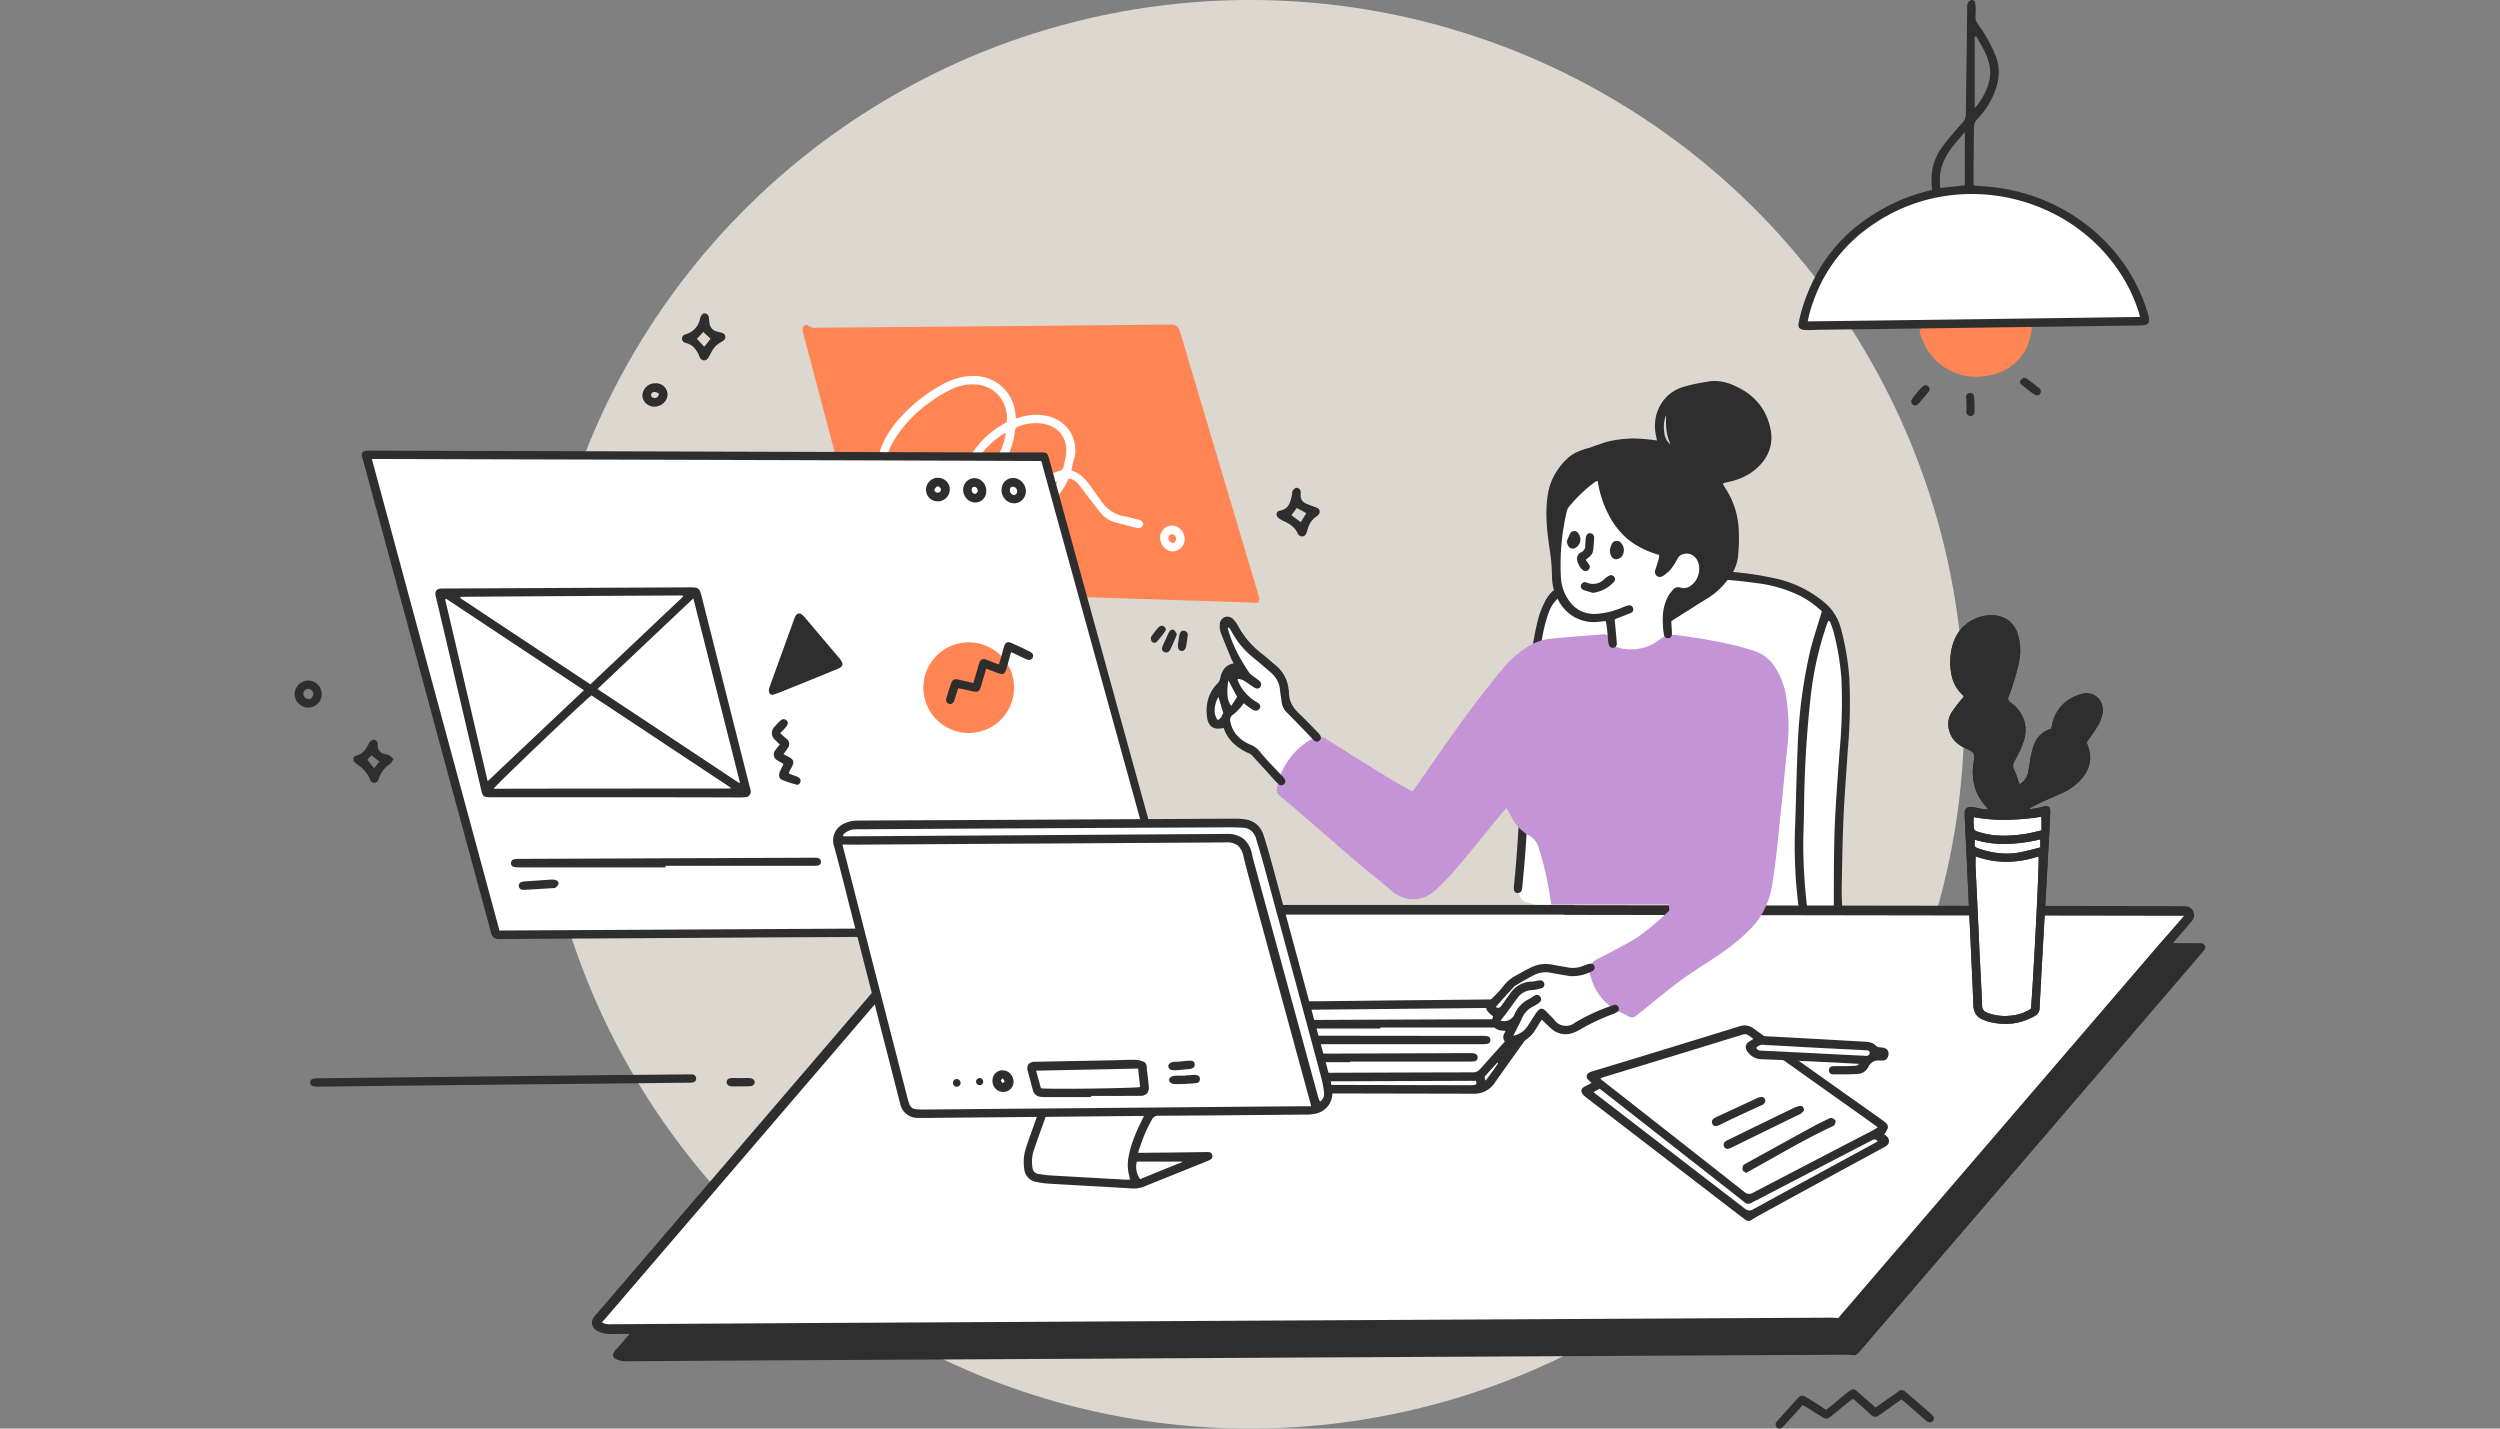 <svg xmlns="http://www.w3.org/2000/svg" xmlns:xlink="http://www.w3.org/1999/xlink" width="280" height="160" viewBox="0 0 280 160">
  <rect x="0" y="0" width="280" height="160" fill="#808080" stroke="none"/>
  <defs>
    <clipPath id="clip-path">
      <rect id="長方形_29049" data-name="長方形 29049" width="280" height="160" transform="translate(20)" fill="#fff"/>
    </clipPath>
    <clipPath id="clip-path-2">
      <path id="Clip_6" data-name="Clip 6" d="M0,0H178.359V47H0Z" fill="none"/>
    </clipPath>
    <clipPath id="clip-path-3">
      <path id="Clip_53" data-name="Clip 53" d="M0,0H3.032V3.032H0Z" fill="none"/>
    </clipPath>
    <clipPath id="clip-path-4">
      <path id="Clip_122" data-name="Clip 122" d="M0,0H39.272V36.971H0Z" fill="none"/>
    </clipPath>
  </defs>
  <g id="icon03" transform="translate(-20)" clip-path="url(#clip-path)">
    <g id="icon01" transform="translate(20)">
      <circle id="楕円形_11" data-name="楕円形 11" cx="80" cy="80" r="80" transform="translate(60)" fill="#ddd8cf"/>
      <g id="designer" transform="translate(33 -1.212)">
        <path id="Fill_1" data-name="Fill 1" d="M20.448,39.433c-3.464-.043-6.928-.152-10.393-.433a43.154,43.154,0,0,1-6.625-1.1c-.823-.195-1.624-.433-2.447-.671A1.22,1.22,0,0,1,.032,35.99a25.593,25.593,0,0,1,.195-4.07c.26-2.858.541-5.716.779-8.574.26-3.009.52-6.041.78-9.05.13-1.537.238-3.053.411-4.59.195-1.645.476-3.269.736-4.893a6.19,6.19,0,0,1,.476-1.342,2.927,2.927,0,0,1,1.3-1.407.674.674,0,0,1,.217-.108C6.505,1.674,8.042,1.154,9.6.808A33.843,33.843,0,0,1,15.858.05C16.789.028,17.7.028,18.63.006A24.415,24.415,0,0,1,24.5.57c1.407.325,2.858.541,4.265.866.736.173,1.429.433,2.143.671A6.546,6.546,0,0,1,33.4,3.622c.5.5,1.039.953,1.537,1.451a1.223,1.223,0,0,1,.3.628c.325,1.472.671,2.944.931,4.438a32.74,32.74,0,0,1,.368,8.227c-.152,1.624-.368,3.248-.52,4.871a61.553,61.553,0,0,0-.541,8.465,43.883,43.883,0,0,0,.541,5.045c.13.844.087,1.234-1.039,1.472a27.769,27.769,0,0,1-4.027.585c-3.464.3-6.971.455-10.5.628" transform="translate(137.087 65.047)" fill="#fff"/>
        <path id="Fill_3" data-name="Fill 3" d="M35.213,5.7c-.087.217-.173.433-.238.65a37.206,37.206,0,0,0-1.754,8.119,123.183,123.183,0,0,0-.714,12.319c-.022,1.234-.065,2.49-.087,3.724a59.438,59.438,0,0,0,.476,7.6,2.648,2.648,0,0,1,.043.411.458.458,0,0,1-.433.476.433.433,0,0,1-.5-.412c-.086-.585-.152-1.169-.217-1.754a54.473,54.473,0,0,1-.281-8.184c.108-2.9.152-5.781.281-8.682A56.438,56.438,0,0,1,33.2,9.037c.368-1.451.844-2.858,1.3-4.4a10.294,10.294,0,0,0-2.381-1.71A15.069,15.069,0,0,0,27.4,1.5,57.647,57.647,0,0,0,17.741.94,59.763,59.763,0,0,0,7.024,2.174,3.948,3.948,0,0,0,3.863,4.9a17.366,17.366,0,0,0-.779,3.334c-.606,4.114-.953,8.249-1.256,12.384-.152,2.143-.152,4.287-.26,6.43-.065,1.559-.173,3.1-.281,4.655-.087,1.234-.217,2.468-.325,3.7a2.731,2.731,0,0,1-.065.411.45.45,0,0,1-.476.368.43.43,0,0,1-.411-.433,2.092,2.092,0,0,1,.022-.52c.39-3.854.606-7.729.714-11.6.065-2.447.281-4.871.5-7.3.217-2.447.476-4.893.8-7.34a33.846,33.846,0,0,1,.714-3.637,9.622,9.622,0,0,1,.65-1.645,3.893,3.893,0,0,1,2.88-2.295C7.5,1.135,8.712.875,9.925.7A60.042,60.042,0,0,1,22.7.117a36.431,36.431,0,0,1,7.015.931,12.92,12.92,0,0,1,5.11,2.62A5.659,5.659,0,0,1,36.62,6.5a29.451,29.451,0,0,1,.952,5.521,57.706,57.706,0,0,1-.173,8.206c-.152,2.533-.368,5.066-.476,7.6-.108,2.555-.151,5.109-.195,7.664-.022.714.022,1.407.043,2.122,0,.13.022.281.022.411a.433.433,0,0,1-.368.476.449.449,0,0,1-.541-.346,1.085,1.085,0,0,1-.043-.455c0-2.252,0-4.482.043-6.733.022-1.494.086-2.988.173-4.482.13-2.078.281-4.157.433-6.235a57.639,57.639,0,0,0,.195-8.206A30.059,30.059,0,0,0,35.8,6.872c-.108-.368-.26-.736-.39-1.1-.108-.043-.152-.043-.195-.065" transform="translate(136.546 65.047)" fill="#2f2e2e"/>
        <g id="Group_7" data-name="Group 7" transform="translate(35.641 106.674)">
          <path id="Clip_6-2" data-name="Clip 6" d="M0,0H178.359V47H0Z" transform="translate(0 0)" fill="none"/>
          <g id="Group_7-2" data-name="Group 7" transform="translate(0 0)" clip-path="url(#clip-path-2)">
            <path id="Fill_5" data-name="Fill 5" d="M108.826.065q34.132.065,68.265.108h.585c.26,0,.519.022.649.325.108.26-.065.433-.238.628l-2.728,3.183q-17.8,20.752-35.615,41.483a3.736,3.736,0,0,1-.26.3.648.648,0,0,1-.584.217,8.7,8.7,0,0,0-1.061-.043L75.2,46.592q-22.181.13-44.341.238Q16.118,46.9,1.4,47a2.2,2.2,0,0,1-1.061-.26c-.346-.195-.433-.433-.217-.758a2.062,2.062,0,0,1,.346-.412Q14.981,28.622,29.52,11.691,34.294,6.138,39.046.563A1.472,1.472,0,0,1,40.3,0Q55.89.032,71.479.043h37.369c-.022-.022-.022,0-.022.021" transform="translate(0 0)" fill="#2f2e2e"/>
          </g>
        </g>
        <path id="Fill_8" data-name="Fill 8" d="M108.826.065q34.132.065,68.265.108h.585c.26,0,.519.022.649.325.108.26-.065.433-.238.628l-2.728,3.183q-17.8,20.752-35.615,41.483a3.736,3.736,0,0,1-.26.3.648.648,0,0,1-.584.217,8.7,8.7,0,0,0-1.061-.043L75.2,46.592q-22.181.13-44.341.238Q16.118,46.9,1.4,47a2.2,2.2,0,0,1-1.061-.26c-.346-.195-.433-.433-.217-.758a2.062,2.062,0,0,1,.346-.412Q14.981,28.622,29.52,11.691,34.294,6.138,39.046.563A1.472,1.472,0,0,1,40.3,0Q55.89.032,71.479.043h37.369c-.022-.022-.022,0-.022.021" transform="translate(33.837 103.066)" fill="#fff"/>
        <path id="Stroke_10" data-name="Stroke 10" d="M1.938,48.086h0a2.749,2.749,0,0,1-1.325-.329,1.13,1.13,0,0,1-.587-.7A1.041,1.041,0,0,1,.2,46.237l0,.007.01-.016A1.612,1.612,0,0,1,.371,46l.051-.058L.48,45.88l.066-.068.063-.064L2,44.128,29.651,11.88l5.087-5.924L36.6,3.779,39.174.756A2.011,2.011,0,0,1,40.845,0L59.384.034l9.073.008h41.507l0,.022,67.671.108h.585a1.481,1.481,0,0,1,.7.136,1,1,0,0,1,.449.522.89.89,0,0,1,.058.566,1.244,1.244,0,0,1-.282.506l-.011.013-.025.026-.041.039-.1.091-.092.079.169-.132L176.312,5.2l-3.761,4.384L150.8,34.911,140.7,46.676l-.052.065-.072.088-.06.071-.037.042-.037.039-.027.028-.016.017a1.171,1.171,0,0,1-.875.371l-.087,0-.047,0-.072-.008c-.125-.014-.264-.023-.424-.028l-.078,0-.136,0h-.3l-106.977.563-4.753.022-8.109.045-16.606.106Zm38.906-47A.944.944,0,0,0,40,1.454l-.742.874L38.189,3.584,35.718,6.476l-5.245,6.109-2.482,2.9L1.4,46.484l-.069.07-.064.066-.035.037-.029.033-.024.029-.02.027-.009.013-.016.025-.012.02.006,0a1.65,1.65,0,0,0,.744.2h.059l23.273-.143,6.194-.03,3.244-.019,41.1-.219,62.638-.325h.251l.213,0,.175.005c.176.007.332.019.476.037h0l.014,0-.014,0h.039a.092.092,0,0,0,.076-.027l.009-.009.012-.014.023-.023.032-.034.036-.041.043-.051.11-.136,2.465-2.874L167.47,13.843,175.49,4.5l2.831-3.24h-.031l-.066.051.046-.051h-.638l-4.185-.008-64.619-.1V1.126H68.457l-6.534,0Z" transform="translate(33.295 102.525)" fill="#2f2e2e"/>
        <path id="Fill_12" data-name="Fill 12" d="M50.6,31.169c-1.559-.065-3.1-.108-4.655-.173L29.6,30.477q-10.555-.357-21.109-.693c-.714-.022-.78-.087-1-.909C6.2,24,4.876,19.132,3.577,14.239,2.408,9.843,1.26,5.448.091,1.075A1.819,1.819,0,0,1,0,.49C.026.144.372-.073.632.144a1.388,1.388,0,0,0,1,.217Q21.179.2,40.751.014h.238c.736-.065,1.083.065,1.364,1.039.325,1.083.65,2.143.953,3.226L50.97,30c.065.217.13.411.173.628.086.433-.108.628-.541.541" transform="translate(56.889 37.555)" fill="#ff8654"/>
        <path id="Fill_14" data-name="Fill 14" d="M29.156,17.03a1.45,1.45,0,0,1-.338-.055c-.618-.15-1.306-.329-2.165-.563a3.18,3.18,0,0,1-1.645-.975c-.352-.4-.677-.826-.992-1.242-.15-.2-.3-.4-.459-.6s-.32-.417-.474-.622h0c-.219-.291-.444-.591-.673-.871a1.765,1.765,0,0,0-.46-.412,1.614,1.614,0,0,0-.622-.217c-.084.146-.169.316-.251.48l-.009.018a6.425,6.425,0,0,1-1.212,1.732,2.193,2.193,0,0,1-1.147.671,1.421,1.421,0,0,1-.318.038.982.982,0,0,1-.791-.354,1.06,1.06,0,0,1-.168-.918,2.773,2.773,0,0,1,.5-.975A4.291,4.291,0,0,1,20.2,10.653a.685.685,0,0,0,.585-.628c.032-.195.076-.387.119-.574s.087-.379.119-.574a3.581,3.581,0,0,0-.041-1.292A2.851,2.851,0,0,0,20.5,6.518a2.818,2.818,0,0,0-.875-.776A3.505,3.505,0,0,0,18.4,5.327a4.6,4.6,0,0,0-.736-.059,5.748,5.748,0,0,0-1.992.384.526.526,0,0,0-.368.52,8.765,8.765,0,0,1-.812,2.8,9.577,9.577,0,0,1-1.656,2.376,5.109,5.109,0,0,1-.91.736,2.207,2.207,0,0,1-.693.3,1.638,1.638,0,0,1-.406.054,1.121,1.121,0,0,1-.805-.308,1.248,1.248,0,0,1-.348-.85A3.714,3.714,0,0,1,9.851,10a5.3,5.3,0,0,1,.671-1.364,10.025,10.025,0,0,1,3.4-3.2l.455-.26A3.838,3.838,0,0,0,13.511,2.2,3.7,3.7,0,0,0,10.8.932c-.081,0-.163-.005-.244-.005a5.4,5.4,0,0,0-2.484.612A16.8,16.8,0,0,0,4.666,3.8a14.764,14.764,0,0,0-2.7,3.069,7.17,7.17,0,0,0-.714,1.323A4.421,4.421,0,0,0,.931,9.657c-.02.35-.18.543-.452.543l-.046,0a.422.422,0,0,1-.322-.162A.7.7,0,0,1,0,9.614,4.762,4.762,0,0,1,.433,7.73,11.177,11.177,0,0,1,2.6,4.5,17.723,17.723,0,0,1,4.679,2.583,18.27,18.27,0,0,1,7.036,1.019,8.68,8.68,0,0,1,8.649.3,5.992,5.992,0,0,1,10.392,0H10.5a4.609,4.609,0,0,1,4.85,4.223c.024.167.044.311.065.52l.215-.057c.144-.037.28-.072.412-.117a6.468,6.468,0,0,1,1.68-.234,5.234,5.234,0,0,1,1.242.148,4.075,4.075,0,0,1,2.452,1.626,4.056,4.056,0,0,1,.6,2.877,12.072,12.072,0,0,0-.39,1.58,3.175,3.175,0,0,1,1.2.674,6.273,6.273,0,0,1,.9,1.015c.409.56.8,1.128,1.184,1.678l.007.01A4.563,4.563,0,0,0,26.043,15.1a3.456,3.456,0,0,0,1.5.593c.375.065.756.169,1.124.269l.37.1c.038.011.077.02.115.029a.826.826,0,0,1,.318.122.607.607,0,0,1,.195.433.572.572,0,0,1-.325.347A.454.454,0,0,1,29.156,17.03ZM20.092,11.8h0a2.331,2.331,0,0,0-1.754,1.754,3.471,3.471,0,0,0,1.722-1.7l.032-.051ZM14.16,6.388c-.152.109-.306.213-.456.315s-.3.205-.454.313a9.93,9.93,0,0,0-1.285,1.207,7.772,7.772,0,0,0-1.009,1.434,2.68,2.68,0,0,0-.411,1.516c.016.243.1.366.256.366a.51.51,0,0,0,.22-.063,4.06,4.06,0,0,0,1.018-.693A7.712,7.712,0,0,0,13.3,9.167a7.86,7.86,0,0,0,.793-1.892c.062-.25.126-.525.187-.79l.007-.032-.13-.065h0Z" transform="translate(65.368 43.332)" fill="#fff"/>
        <path id="Fill_16" data-name="Fill 16" d="M1.417,2.9a1.385,1.385,0,0,1-.988-.451A1.537,1.537,0,0,1,0,1.408,1.369,1.369,0,0,1,1.3,0h.035A1.506,1.506,0,0,1,2.749,1.494a1.369,1.369,0,0,1-.373.98,1.337,1.337,0,0,1-.926.428ZM1.32.975a.413.413,0,0,0-.389.433A.554.554,0,0,0,1.4,1.95h.026c.207-.019.32-.153.346-.411a.5.5,0,0,0-.118-.4A.45.45,0,0,0,1.32.975Z" transform="translate(96.934 60.069)" fill="#fff"/>
        <path id="Fill_18" data-name="Fill 18" d="M38,.243q18.511.1,37.023.217h.346c.411.022.52.108.606.5.758,2.75,1.494,5.5,2.252,8.249Q84.1,30.608,90,52.032a5.7,5.7,0,0,1,.13.585c.022.39-.26.65-.585.476a.9.9,0,0,0-.671-.043,4.386,4.386,0,0,1-.541.021q-14.647.1-29.272.217l-43.15.325H15.33c-.671-.021-.758-.087-.931-.736-.931-3.442-1.884-6.907-2.815-10.371Q6.031,21.981.456,1.456A2.821,2.821,0,0,0,.109.785a.454.454,0,0,1,.3-.758A3.959,3.959,0,0,1,1.127.005L34.3.2H38.02A.067.067,0,0,0,38,.243" transform="translate(8.068 52.224)" fill="#fff"/>
        <path id="Fill_20" data-name="Fill 20" d="M5.088,10.155a5.078,5.078,0,1,1,5.066-5.066,5.073,5.073,0,0,1-5.066,5.066" transform="translate(70.422 73.153)" fill="#ff8654"/>
        <path id="Fill_22" data-name="Fill 22" d="M15.758,54.695H15.52a1.218,1.218,0,0,1-.744-.152,1.23,1.23,0,0,1-.338-.671c-.533-1.969-1.068-3.941-1.586-5.848-.522-1.923-1.062-3.912-1.6-5.887C9.393,35.28,7.52,28.353,5.708,21.654l0-.007C3.894,14.943,2.019,8.009.169,1.2.152,1.116.126,1.039.1.964A1.627,1.627,0,0,1,.018.633C-.049.277.071.09.407.027A1.62,1.62,0,0,1,.731,0L.894,0l.163,0c10.16.032,20.49.059,30.48.086h.022C41.741.118,52.27.146,62.632.179,67.027.2,71.484.2,75.8.2h.476c.423.022.523.142.65.541C78.682,7.127,80.5,13.73,82.312,20.314l.022.079c2.951,10.72,6,21.8,9.028,32.744.13.478.132.752.005.918a.544.544,0,0,1-.323.182,2.544,2.544,0,0,1-.57.048c-12.452.043-25.032.109-37.391.195-6.248.033-12.559.071-18.663.108H34.41C28.3,54.624,21.979,54.663,15.758,54.695ZM1.122.936,3.789,10.8l.013.048c3.8,14.063,7.737,28.606,11.61,42.9,12.408-.064,25.015-.135,37.208-.2h0c12.385-.07,25.192-.142,37.875-.208-2.264-8.219-4.555-16.511-6.77-24.531-2.5-9.052-5.086-18.412-7.628-27.647C50.657,1.065,25.475,1,1.122.936Z" transform="translate(7.527 51.682)" fill="#2f2e2e"/>
        <path id="Fill_24" data-name="Fill 24" d="M34.042,23.534c-4.612-.022-9.29-.022-13.813-.022H6.481c-1.169,0-1.169,0-1.429-1.147-.737-3.131-1.481-6.313-2.2-9.389C1.964,9.182,1.046,5.26.137,1.407.123,1.342.105,1.276.089,1.213A2.82,2.82,0,0,1,.007.823.642.642,0,0,1,.091.373.573.573,0,0,1,.483.152,3.356,3.356,0,0,1,.96.13L7.111.1,28.543,0c.932,0,1.039.086,1.277,1.018.573,2.281,1.161,4.606,1.73,6.855l0,.016c.569,2.248,1.157,4.572,1.73,6.856.324,1.263.647,2.546.96,3.788v0c.315,1.248.64,2.538.965,3.807.006.025.014.051.023.079a.757.757,0,0,1,.042.2.639.639,0,0,1-.649.888A5.259,5.259,0,0,1,34.042,23.534ZM17.479,12.1c-.546.424-3.3,3.013-5.794,5.391-2.407,2.3-5.049,4.864-5.161,5.066,8.855-.022,17.837-.022,26.522-.022a.261.261,0,0,1,.014-.072.155.155,0,0,0,.008-.037L27.9,19.007l0,0L27.889,19C24.471,16.731,20.936,14.388,17.479,12.1ZM28.889,1.234c-2.026,1.916-4.057,3.837-6.022,5.694l0,0,0,0L18.15,11.388l1.233.817.015.01c4.795,3.177,9.753,6.462,14.622,9.7a.3.3,0,0,1,.044-.033.3.3,0,0,0,.043-.032c-.568-2.244-1.14-4.5-1.694-6.685l0-.01C31.26,10.611,30.071,5.917,28.889,1.234ZM1.2,1.277a.483.483,0,0,0-.054.033.5.5,0,0,1-.054.032c.69,2.948,1.387,5.933,2.061,8.819.88,3.766,1.79,7.661,2.7,11.554,2.371-2.244,4.745-4.489,7.04-6.659l.036-.034,3.706-3.5C14.047,9.8,11.442,8.075,8.923,6.4l-.006,0,0,0C6.385,4.717,3.771,2.982,1.2,1.277ZM27.7.909h0c-8.078.042-16.432.085-24.872.152l-.063.126,0,0c4.85,3.226,9.8,6.5,14.59,9.676l0,0c1.7-1.608,3.423-3.236,5.086-4.811l0,0c1.736-1.644,3.532-3.344,5.3-5.015h0A.311.311,0,0,1,27.7.909Z" transform="translate(15.765 66.995)" fill="#2f2e2e"/>
        <path id="Fill_26" data-name="Fill 26" d="M0,8.563a3.075,3.075,0,0,1,.13-.455L2.858.574A2.168,2.168,0,0,1,3.01.249.433.433,0,0,1,3.7.12a3.7,3.7,0,0,1,.411.411C5.37,2.025,6.625,3.5,7.881,4.991a.578.578,0,0,1,.108.13c.412.541.346.823-.281,1.083C5.716,7.026,3.7,7.849,1.689,8.65a11.412,11.412,0,0,1-1.1.411C.238,9.213,0,9,0,8.563" transform="translate(53.108 69.921)" fill="#2f2e2e"/>
        <path id="Fill_28" data-name="Fill 28" d="M17.3,1.083H1.02a3.276,3.276,0,0,1-.65-.043A.4.4,0,0,1,0,.585.419.419,0,0,1,.37.173,3.958,3.958,0,0,1,1.085.13C8.554.108,16.045.065,23.515.043c3.4-.022,6.8-.022,10.219-.043a5.273,5.273,0,0,1,.584.022.426.426,0,0,1,.39.433.412.412,0,0,1-.39.433,5.273,5.273,0,0,1-.584.022H17.323a.61.61,0,0,0-.022.173" transform="translate(24.236 97.275)" fill="#2f2e2e"/>
        <path id="Fill_30" data-name="Fill 30" d="M7.278,1.106c-.152.584-.3,1.083-.433,1.6-.26.952-.39,1.018-1.321.649-.325-.13-.65-.238-1.039-.39-.152.563-.3,1.061-.455,1.559a4.7,4.7,0,0,1-.152.52c-.152.454-.325.563-.8.476-.455-.086-.909-.217-1.386-.3a2.808,2.808,0,0,1-.325-.065c-.13.368-.238.714-.347,1.061l-.13.39a.456.456,0,0,1-.563.3.467.467,0,0,1-.3-.606C.2,5.718.371,5.133.588,4.57a.54.54,0,0,1,.736-.39c.563.108,1.1.26,1.732.39.151-.52.3-1.017.455-1.537.065-.238.13-.5.216-.736a.508.508,0,0,1,.736-.346c.455.152.909.346,1.451.541.065-.217.13-.412.2-.606.13-.476.238-.953.39-1.429.13-.433.39-.563.823-.368Q8.36.543,9.4,1.063c.325.173.433.411.3.671-.13.238-.368.325-.714.173-.563-.26-1.083-.519-1.71-.8" transform="translate(72.96 73.139)" fill="#2f2e2e"/>
        <path id="Fill_32" data-name="Fill 32" d="M1.3,5.015c-.26-.152-.5-.281-.693-.411A.741.741,0,0,1,.417,3.434,5.177,5.177,0,0,1,.893,2.85l-.5-.5A1,1,0,0,1,.352.793,5.556,5.556,0,0,1,.958.165.467.467,0,0,1,1.651.144c.195.195.173.411-.043.693-.195.238-.411.455-.671.736.238.217.455.411.671.606a.716.716,0,0,1,.152,1.083c-.13.217-.282.412-.455.65a3.534,3.534,0,0,0,.476.26c.693.346.779.606.39,1.3a3.248,3.248,0,0,0-.238.476c-.022.022,0,.087,0,.152.217.087.455.173.693.26a1.149,1.149,0,0,1,.368.173.4.4,0,0,1,.195.5c-.065.217-.238.368-.433.3a11.615,11.615,0,0,1-1.667-.563c-.3-.13-.346-.5-.195-.888.13-.3.281-.563.411-.866" transform="translate(53.45 81.76)" fill="#2f2e2e"/>
        <path id="Fill_34" data-name="Fill 34" d="M1.408,2.837a1.365,1.365,0,0,1-.981-.425A1.514,1.514,0,0,1,0,1.321,1.4,1.4,0,0,1,.382.374,1.272,1.272,0,0,1,1.3,0h.042a1.411,1.411,0,0,1,.969.46,1.5,1.5,0,0,1,.417,1.012,1.38,1.38,0,0,1-.384.966A1.292,1.292,0,0,1,1.408,2.837ZM1.256.975c-.2,0-.3.124-.325.39a.541.541,0,0,0,.433.541l.033,0a.332.332,0,0,0,.254-.122.447.447,0,0,0,.1-.291A.51.51,0,0,0,1.256.975Z" transform="translate(79.172 54.745)" fill="#2f2e2e"/>
        <path id="Fill_36" data-name="Fill 36" d="M1.386,2.729a1.348,1.348,0,0,1-.961-.411,1.468,1.468,0,0,1-.425-1A1.343,1.343,0,0,1,.357.4,1.245,1.245,0,0,1,1.234,0H1.27A1.281,1.281,0,0,1,2.2.416a1.438,1.438,0,0,1,.394.991,1.294,1.294,0,0,1-.338.928A1.236,1.236,0,0,1,1.386,2.729ZM1.256.975c-.138,0-.3.06-.3.346,0,.193.163.438.346.438a.2.2,0,0,0,.044,0,.469.469,0,0,0,.228-.166.525.525,0,0,1,.075-.073.669.669,0,0,0-.107-.392A.338.338,0,0,0,1.256.975Z" transform="translate(74.869 54.766)" fill="#2f2e2e"/>
        <path id="Fill_38" data-name="Fill 38" d="M1.3,2.642a1.287,1.287,0,0,1-.913-.376A1.317,1.317,0,0,1,.363.423,1.3,1.3,0,0,1,1.278,0H1.32a1.352,1.352,0,0,1,.957.382,1.306,1.306,0,0,1,.387.94,1.377,1.377,0,0,1-.4.928,1.289,1.289,0,0,1-.92.392ZM1.235.953h0a.808.808,0,0,1-.09.092A.622.622,0,0,0,.953,1.3a.215.215,0,0,0,.035.2.4.4,0,0,0,.311.168.353.353,0,0,0,.368-.3.338.338,0,0,0-.075-.257A.494.494,0,0,0,1.235.953Z" transform="translate(70.715 54.723)" fill="#2f2e2e"/>
        <path id="Fill_40" data-name="Fill 40" d="M.673,1.147H.435A.464.464,0,0,1,0,.736.448.448,0,0,1,.348.26,2.337,2.337,0,0,1,.76.195C1.712.13,2.665.065,3.639,0a1.434,1.434,0,0,1,.52.065A.373.373,0,0,1,4.44.52c-.043.151-.195.26-.325.39C4.072.952,3.964.952,3.9.952L.673,1.147" transform="translate(25.102 99.726)" fill="#2f2e2e"/>
        <path id="Fill_42" data-name="Fill 42" d="M22.887,1.126C14.725,1.212,7.84,1.3.977,1.364a3.291,3.291,0,0,1-.65-.043A.387.387,0,0,1,0,.888.4.4,0,0,1,.349.476,3.29,3.29,0,0,1,1,.433L18.47.238C26.351.152,34.21.065,42.091,0h.65a.458.458,0,0,1,.476.433c.022.281-.173.433-.433.476a4.172,4.172,0,0,1-.52.022c-6.907.065-13.792.152-19.377.195" transform="translate(1.751 121.547)" fill="#2f2e2e"/>
        <path id="Fill_44" data-name="Fill 44" d="M5.654,2.295c.368-.281.714-.563,1.061-.844.454-.368.909-.758,1.364-1.126.541-.433.671-.433,1.169,0s1,.888,1.494,1.321l.455.39c.714-.5,1.407-1,2.1-1.472.152-.108.325-.217.476-.346A.565.565,0,0,1,14.53.26c1,.866,1.992,1.71,2.988,2.6.26.238.281.476.108.671-.173.217-.454.238-.736,0-.758-.65-1.515-1.3-2.273-1.97-.152-.13-.325-.281-.52-.433-.693.5-1.364.974-2.035,1.451-.152.108-.281.216-.433.3a.663.663,0,0,1-1-.087c-.541-.476-1.083-.974-1.624-1.451-.108-.087-.217-.173-.346-.281-.152.108-.281.195-.412.3-.671.541-1.342,1.1-2.014,1.645-.433.346-.584.368-1.061.065-.541-.325-1.061-.671-1.6-1a6,6,0,0,0-.541-.3c-.411.476-.823.909-1.234,1.364-.325.346-.628.714-.953,1.039-.26.26-.52.281-.714.087a.469.469,0,0,1,.043-.693c.779-.888,1.559-1.754,2.36-2.62.26-.282.476-.3.844-.087.585.346,1.169.714,1.754,1.083a5.407,5.407,0,0,0,.52.346" transform="translate(165.868 156.817)" fill="#2f2e2e"/>
        <path id="Fill_46" data-name="Fill 46" d="M2.85,5.457a.577.577,0,0,1-.5-.391,2.513,2.513,0,0,0-.668-.817,3.715,3.715,0,0,0-.912-.525,2.1,2.1,0,0,1-.628-.412.468.468,0,0,1-.122-.465.415.415,0,0,1,.339-.271c1.013-.151,1.19-.949,1.361-1.72l0-.011A1.1,1.1,0,0,0,1.748.63.663.663,0,0,1,1.81.325,1.139,1.139,0,0,1,2.043.1c.043-.035.083-.067.113-.1.321.021.5.149.541.39A1.3,1.3,0,0,1,2.7.8a.994.994,0,0,0,.127.566,1.022,1.022,0,0,0,.436.387c.266.124.563.234.85.341l.19.071.036.013c.227.082.422.152.484.4a.481.481,0,0,1-.057.371.956.956,0,0,1-.268.257,2.291,2.291,0,0,0-.628.614,2.748,2.748,0,0,0-.368.793,1.912,1.912,0,0,0-.062.194c-.014.049-.028.1-.046.153-.08.24-.185.476-.5.5ZM2.265,2.273c-.205.3-.4.551-.606.8.337.257.7.53,1.061.779l.11-.175c.172-.274.335-.534.5-.82C2.9,2.608,2.573,2.428,2.265,2.273Z" transform="translate(109.969 55.833)" fill="#2f2e2e"/>
        <path id="Fill_48" data-name="Fill 48" d="M2.468,5.267a.578.578,0,0,1-.476-.331A1.049,1.049,0,0,1,1.9,4.72c-.012-.036-.024-.072-.039-.109a3.118,3.118,0,0,0-.536-.8A1.7,1.7,0,0,0,.5,3.334c-.335-.084-.5-.247-.5-.5a.462.462,0,0,1,.149-.357.781.781,0,0,1,.327-.162A2.237,2.237,0,0,0,2.014.606C2.143.176,2.293,0,2.533,0a.45.45,0,0,1,.455.39c.022.108.033.218.043.324s.022.217.043.325a1.08,1.08,0,0,0,.866,1c.054.011.115.027.173.043s.119.032.173.043c.284.066.541.153.563.5.021.292-.2.422-.408.548l-.025.015-.1.064h0a3.3,3.3,0,0,0-.639.5,3.043,3.043,0,0,0-.394.6c-.034.061-.068.124-.1.184s-.056.1-.082.157a1.539,1.539,0,0,1-.178.3A.572.572,0,0,1,2.468,5.267ZM2.382,2.078c-.233.255-.475.518-.714.758.287.331.548.613.823.888C2.761,3.407,3,3.1,3.2,2.836,2.944,2.6,2.658,2.334,2.382,2.078Z" transform="translate(43.387 36.313)" fill="#2f2e2e"/>
        <path id="Fill_50" data-name="Fill 50" d="M2.341,4.815a.489.489,0,0,1-.476-.368A3.568,3.568,0,0,0,.479,2.8L.384,2.725a2.044,2.044,0,0,1-.295-.27.51.51,0,0,1-.052-.476.317.317,0,0,1,.247-.195A1.793,1.793,0,0,0,1.536.757c.044-.069.089-.14.134-.208h0A1.614,1.614,0,0,1,1.821.29.532.532,0,0,1,2.267,0a.59.59,0,0,1,.1.008.489.489,0,0,1,.368.476V.658a.882.882,0,0,0,.693.909c.067.022.14.04.211.057a1.331,1.331,0,0,1,.395.138,1.435,1.435,0,0,1,.31.28c.046.05.093.1.145.153a2.575,2.575,0,0,0-.153.226,1.01,1.01,0,0,1-.193.251A3.324,3.324,0,0,0,2.817,4.425.48.48,0,0,1,2.341,4.815ZM2.016,1.74c-.083.092-.162.177-.232.252-.093.1-.173.184-.222.246.133.167.263.33.389.488h0l.368.463c.214-.279.411-.519.6-.751l.006-.007C2.636,2.221,2.364,2.014,2.016,1.74Z" transform="translate(6.579 84.064)" fill="#2f2e2e"/>
        <g id="Group_54" data-name="Group 54" transform="translate(0 77.434)">
          <path id="Clip_53-2" data-name="Clip 53" d="M0,0H3.032V3.032H0Z" transform="translate(0 0)" fill="none"/>
          <g id="Group_54-2" data-name="Group 54" transform="translate(0 0)" clip-path="url(#clip-path-3)">
            <path id="Fill_52" data-name="Fill 52" d="M1.521,3.032A1.534,1.534,0,0,1,.458,2.585,1.5,1.5,0,0,1,0,1.516,1.538,1.538,0,0,1,1.537,0,1.5,1.5,0,0,1,2.585.447a1.5,1.5,0,0,1,.447,1.047,1.478,1.478,0,0,1-.42,1.069,1.509,1.509,0,0,1-1.053.468ZM1.516.931a.55.55,0,0,0-.389.183.541.541,0,0,0-.153.4.625.625,0,0,0,.195.387.576.576,0,0,0,.39.176A.523.523,0,0,0,1.935,1.9.608.608,0,0,0,2.1,1.494a.625.625,0,0,0-.195-.387A.576.576,0,0,0,1.516.931Z" transform="translate(0 0)" fill="#2f2e2e"/>
          </g>
        </g>
        <path id="Fill_55" data-name="Fill 55" d="M1.344,2.62a1.376,1.376,0,0,1-.934-.362A1.233,1.233,0,0,1,0,1.386,1.421,1.421,0,0,1,1.429,0,1.287,1.287,0,0,1,2.814,1.234a1.267,1.267,0,0,1-.366.9,1.532,1.532,0,0,1-1.063.481ZM1.357.972a.413.413,0,0,0-.272.091.329.329,0,0,0-.111.257.289.289,0,0,0,.122.252.472.472,0,0,0,.268.073H1.4a.448.448,0,0,0,.32-.146.465.465,0,0,0,.124-.354.95.95,0,0,1-.11-.057A.677.677,0,0,0,1.407.974Z" transform="translate(38.95 44.141)" fill="#2f2e2e"/>
        <path id="Fill_57" data-name="Fill 57" d="M1.625.01c.3,0,.628-.022.931,0,.368.022.585.217.585.455,0,.26-.217.455-.563.455C1.95.941,1.322.941.694.941.608.941.543.919.456.919A.472.472,0,0,1,0,.464C-.02.226.175.031.5.01c.368-.022.736,0,1.1,0Z" transform="translate(48.382 121.949)" fill="#2f2e2e"/>
        <path id="Fill_59" data-name="Fill 59" d="M1.653.5A3.2,3.2,0,0,1,1.48,1c-.195.433-.368.866-.584,1.277A.486.486,0,0,1,.2,2.493c-.216-.13-.26-.346-.13-.671C.289,1.368.484.891.7.437A1.588,1.588,0,0,1,.853.177.367.367,0,0,1,1.372.069,2.959,2.959,0,0,1,1.653.5" transform="translate(97.15 71.726)" fill="#2f2e2e"/>
        <path id="Fill_61" data-name="Fill 61" d="M0,1.552C.046,1.227.089.837.176.469.241.1.479-.05.739.015A.469.469,0,0,1,1.085.6c-.043.39-.108.779-.173,1.169-.087.368-.26.541-.541.5S-.019,2.028,0,1.552" transform="translate(98.929 71.844)" fill="#2f2e2e"/>
        <path id="Fill_63" data-name="Fill 63" d="M1.179,0c.346,0,.606.325.455.563A10.59,10.59,0,0,1,.659,1.8.371.371,0,0,1,.1,1.754a.645.645,0,0,1-.065-.52A12.661,12.661,0,0,1,.854.173C.941.065,1.092.043,1.179,0" transform="translate(95.894 71.295)" fill="#2f2e2e"/>
        <path id="Fill_65" data-name="Fill 65" d="M22.41.022H37.219c.3,0,.585-.022.888-.022a1.857,1.857,0,0,1,.476.043c.238.043.433.195.411.433a.646.646,0,0,1-.3.433,1.034,1.034,0,0,0-.606.52c-1.624,2.511-3.508,4.85-5.326,7.21a1.306,1.306,0,0,1-1.147.563c-3.551,0-7.08.043-10.63.086-4.871.043-9.764.065-14.636.13-1.754.022-3.507.087-5.261.13C0,9.57.067,9.331,0,8.444A1.576,1.576,0,0,1,.413,7.361c.671-.823,1.321-1.667,1.992-2.49,1.018-1.256,2.057-2.49,3.074-3.746A.909.909,0,0,0,5.653.649a.5.5,0,0,1,.5-.476C6.54.152,6.93.152,7.32.152,11.2.13,15.071.108,18.946.108h3.421c.043-.022.043-.043.043-.086" transform="translate(100.864 114.003)" fill="#fff"/>
        <path id="Fill_67" data-name="Fill 67" d="M31.939,10.609h-.346l-6.13-.013h-.494L1.433,10.544c-.055,0-.112,0-.167.006s-.116.006-.174.006a.635.635,0,0,1-.547-.228A1.764,1.764,0,0,1,0,9.072a1.408,1.408,0,0,1,.281-.758c.8-1.02,1.629-2.058,2.427-3.062l0,0C3.833,3.842,4.987,2.39,6.11.953A1.538,1.538,0,0,1,7.409.3C12.746.281,18.134.215,23.344.152,25.985.13,28.675.1,31.277.076h0C33.881.049,36.571.022,39.214,0h.3a.785.785,0,0,1,.649.384.763.763,0,0,1,.022.742,3.066,3.066,0,0,1-.3.433l-.031.043v0c-1.841,2.54-3.746,5.167-5.575,7.772A2.705,2.705,0,0,1,31.939,10.609ZM1.78,9.591,14,9.618l17.423.038a4.16,4.16,0,0,0,.52-.022.293.293,0,0,0,.24-.1c.048-.075.041-.193-.023-.372-5.21.022-10.5.038-15.621.054-5.073.016-10.319.032-15.491.054a.44.44,0,0,0,.453.342c.051,0,.1,0,.15-.009S1.738,9.591,1.78,9.591ZM34.559,7.123l-1.3,1.429c-.151.151-.151.326,0,.585.548-.738.988-1.35,1.386-1.927ZM38.066.953h-.005c-9.982.106-20.3.216-30.457.3a1.116,1.116,0,0,0-.5.1,1.13,1.13,0,0,0-.387.33c-.8,1.022-1.629,2.062-2.426,3.067l0,0,0,0c-.788.994-1.6,2.022-2.4,3.033-.033.046-.063.091-.1.139a4.8,4.8,0,0,1-.294.4H2.1c9.729-.043,19.788-.087,29.683-.108a1.032,1.032,0,0,0,.866-.39l5.479-6.1.237-.264a3.8,3.8,0,0,0,.272-.319c.047-.059.1-.125.161-.2Z" transform="translate(100.142 113.1)" fill="#2f2e2e"/>
        <path id="Fill_69" data-name="Fill 69" d="M14.291,1.018H1.019A5.276,5.276,0,0,1,.434,1,.485.485,0,0,1,0,.52.463.463,0,0,1,.434.108,3.356,3.356,0,0,1,.911.087Q14.258.054,27.585,0a4.172,4.172,0,0,1,.52.022c.26.043.455.173.455.455A.444.444,0,0,1,28.1.931a5.281,5.281,0,0,1-.585.022H14.291Z" transform="translate(103.937 119.16)" fill="#2f2e2e"/>
        <path id="Fill_71" data-name="Fill 71" d="M13.82.953H1A5.276,5.276,0,0,1,.418.931a.441.441,0,0,1-.412-.5A.463.463,0,0,1,.44.022,3.507,3.507,0,0,1,.916,0C9.555,0,18.193.022,26.832.022a2.658,2.658,0,0,1,.584.043A.4.4,0,0,1,27.741.5a.386.386,0,0,1-.346.412,3.277,3.277,0,0,1-.65.043Z" transform="translate(106.182 117.208)" fill="#2f2e2e"/>
        <path id="Fill_73" data-name="Fill 73" d="M13.815,1.039H1.02a5.32,5.32,0,0,1-.585-.021A.463.463,0,0,1,0,.606.436.436,0,0,1,.414.13,2.619,2.619,0,0,1,.825.108Q13.815.043,26.784,0a2.677,2.677,0,0,1,.585.065A.4.4,0,0,1,27.693.5a.438.438,0,0,1-.368.411,5.276,5.276,0,0,1-.585.022H13.815Z" transform="translate(107.787 115.365)" fill="#2f2e2e"/>
        <path id="Fill_75" data-name="Fill 75" d="M5.674,16.313c-.563-.043-1.083-.043-1.581-.13a9.4,9.4,0,0,1-1.537-.39A3.155,3.155,0,0,1,.5,13.671,9.973,9.973,0,0,1,.045,9.6,50.471,50.471,0,0,1,1.171,3.344c.043-.238.13-.5.39-.52.3-.022.39-.238.5-.433a5.787,5.787,0,0,1,1.3-1.6A2.762,2.762,0,0,1,7.081.66a10.222,10.222,0,0,1,.888.758c.39.368.758.758,1.1,1.148A30.363,30.363,0,0,0,14.14,7.22a14.374,14.374,0,0,1,1.386,1.191,3.084,3.084,0,0,1-.281,4.763,3.577,3.577,0,0,1-1.862.844.7.7,0,0,0-.671.671c-.13.888-.238,1.8-.368,2.685-.043.368-.087.736-.152,1.1a1.026,1.026,0,0,1-.736.823,19.672,19.672,0,0,1-3.7.736,1.755,1.755,0,0,1-.476,0,1.02,1.02,0,0,1-1.1-1c-.152-.779-.281-1.537-.433-2.317a.589.589,0,0,0-.065-.411" transform="translate(141.306 54.15)" fill="#fff"/>
        <path id="Fill_77" data-name="Fill 77" d="M11.035,13.423a6.691,6.691,0,0,0-2.317,2.793,4.882,4.882,0,0,1-.238.476.637.637,0,0,1-1.039.195,1.918,1.918,0,0,1-.217-.195,19.926,19.926,0,0,1-2.382-2.685,2.177,2.177,0,0,0-.78-.693A4.66,4.66,0,0,1,1.6,10.89a1,1,0,0,0-.152-.217H.881a.633.633,0,0,1-.714-.5A3.018,3.018,0,0,1,.144,8.27a1.148,1.148,0,0,1,.931-.8c.108-.022.217-.043.39-.065.022-.195.022-.39.043-.585a5.545,5.545,0,0,1,.108-.866c.195-.78.649-1.126,1.624-1.234a3.583,3.583,0,0,1-.173-.433c-.433-1.039-.888-2.1-1.321-3.161a2.364,2.364,0,0,1-.13-.563.457.457,0,0,1,.3-.52A.475.475,0,0,1,2.5.194a3.955,3.955,0,0,1,.325.5A11.291,11.291,0,0,0,6.38,4.827,4.436,4.436,0,0,1,8.285,7.88a5.1,5.1,0,0,0,1.559,2.966c.736.714,1.451,1.451,2.165,2.187a4.428,4.428,0,0,1,.5.584.455.455,0,1,1-.714.563c-.281-.26-.52-.5-.758-.758" transform="translate(102.647 71.383)" fill="#fff"/>
        <path id="Fill_79" data-name="Fill 79" d="M5.508,5.769c-.325.39-.65.758-.974,1.126a3.076,3.076,0,0,1-1.343.931c-.823.26-1.212-.065-1.1-.909a1.83,1.83,0,0,0,0-.346H1.5C.615,6.548.377,6.246.594,5.4.572,5.358.572,5.314.55,5.293c-.65-.563-.736-.931-.2-1.6a7.257,7.257,0,0,1,1.278-1.3A8.552,8.552,0,0,1,7.673.313,6.87,6.87,0,0,1,8.842.465a3.814,3.814,0,0,0,2.4-.238l.26-.13c.412-.173.65-.108.758.151.13.26,0,.476-.368.693a1.426,1.426,0,0,0-.281.173,5.29,5.29,0,0,0,.909,1.451c.3.368.628.693.931,1.061.5.606.433,1.018-.26,1.364-1.1.541-2.23,1.061-3.356,1.58A3.518,3.518,0,0,1,5.79,5.964a1.181,1.181,0,0,1-.2-.152c.022-.022-.022-.022-.086-.043" transform="translate(134.12 109.452)" fill="#fff"/>
        <path id="Fill_81" data-name="Fill 81" d="M43.911,30.268H30.747c-.065-.39-.152-.758-.195-1.147a31.024,31.024,0,0,0-1.169-5,2.293,2.293,0,0,0-1.234-1.645,4.747,4.747,0,0,1-1.884-2.078c-.173-.3-.346-.606-.541-.953-.195.217-.368.411-.541.606-1.754,2.143-3.486,4.308-5.283,6.43-.606.714-1.3,1.364-1.97,2.035a4.568,4.568,0,0,1-.5.411,3.546,3.546,0,0,1-4.59-.217c-1.234-1.061-2.533-2.057-3.767-3.118-2.511-2.143-5-4.33-7.513-6.474C1.151,18.75.718,18.4.306,18.057a.747.747,0,0,1-.3-.714,7,7,0,0,1,1.017-2.815,7.911,7.911,0,0,1,2.836-2.771,1.566,1.566,0,0,1,1.775.022c1.884,1.212,3.789,2.382,5.694,3.572,1.061.671,2.165,1.3,3.248,1.927.195.108.39.195.606.3a4.571,4.571,0,0,0,.3-.368c1.84-2.62,3.659-5.283,5.543-7.859,1.364-1.884,2.815-3.7,4.265-5.5A11.226,11.226,0,0,1,27.781,1.6,6.033,6.033,0,0,1,30.834.476c1.8-.173,3.616-.3,5.413-.455.108,0,.195-.022.3-.022.52.022.78.195.823.714a.74.74,0,0,0,.606.693A5.158,5.158,0,0,0,42.785.65a2.487,2.487,0,0,1,1.97-.563,64.429,64.429,0,0,1,6.733,1.191c.671.173,1.321.39,1.97.585a4.391,4.391,0,0,1,2.338,1.8,8.582,8.582,0,0,1,1.277,3.507,20.985,20.985,0,0,1,.065,5.824c-.346,3.421-.671,6.842-1.039,10.284-.173,1.71-.39,3.4-.671,5.088a8.954,8.954,0,0,1-2.576,4.828,23.358,23.358,0,0,1-3.832,3.031l-2.468,1.624c-1.84,1.212-3.529,2.641-5.239,4.027-.346.281-.714.563-1.061.844a.684.684,0,0,1-.866.065,13.56,13.56,0,0,0-1.256-.628A6.031,6.031,0,0,1,35.142,38.3a1.516,1.516,0,0,1,.953-2.014c1.407-.736,2.836-1.472,4.2-2.295a28.782,28.782,0,0,0,3.659-3.053c0-.022-.022-.606-.043-.671" transform="translate(110.004 72.256)" fill="#c494d6"/>
        <path id="Fill_83" data-name="Fill 83" d="M7.433,29.886a.436.436,0,0,1-.418-.291,2.23,2.23,0,0,1-.108-.52L6.9,28.971c-.04-.487-.082-.991-.143-1.475-.015-.13-.038-.249-.066-.386-.014-.069-.028-.14-.043-.22-.243.022-.447.045-.627.065a5.3,5.3,0,0,1-.7.047,4.377,4.377,0,0,1-2.255-.6,4.6,4.6,0,0,1-1.659-1.724A5.4,5.4,0,0,1,.628,22,21.259,21.259,0,0,0,.35,18.775h0c-.045-.327-.092-.666-.133-1a24.054,24.054,0,0,1-.211-2.5,13.775,13.775,0,0,1,.146-2.5,6.473,6.473,0,0,1,.7-2.151A7.659,7.659,0,0,1,2.209,8.811a4.312,4.312,0,0,1,1.2-.839,7.062,7.062,0,0,1,1.4-.482,3.173,3.173,0,0,0,.357-.13,3.174,3.174,0,0,1,.357-.13c.188-.058.377-.124.559-.188a7.662,7.662,0,0,1,1.13-.332,13.756,13.756,0,0,1,2.526-.273,20.577,20.577,0,0,1,2.649.23c-.046-.231-.088-.439-.13-.628a4.982,4.982,0,0,1-.048-1.731,4.625,4.625,0,0,1,.527-1.56A4.368,4.368,0,0,1,15.243.692,18.482,18.482,0,0,1,17.772.126h0l.349-.061A3.958,3.958,0,0,1,18.837,0a5.109,5.109,0,0,1,1.731.324,8.875,8.875,0,0,1,1.679.84A6.724,6.724,0,0,1,23.592,2.3a6.151,6.151,0,0,1,.975,1.466,7.156,7.156,0,0,1,.571,1.815,4.328,4.328,0,0,1-.073,1.84,4.525,4.525,0,0,1-.836,1.645,5.99,5.99,0,0,1-1.691,1.448,7.251,7.251,0,0,1-2.1.782l-.407.09-.178.039c0,.043-.022.065-.086.109l.116.2.144.251a9.179,9.179,0,0,1,1.516,4.72,19.946,19.946,0,0,1-.087,3.009,4.735,4.735,0,0,1-1.039,2.4A9.552,9.552,0,0,1,19.389,23.3a7.759,7.759,0,0,1-1.223.966c-.173.108-.348.215-.518.319-.341.209-.694.424-1.041.655l-.693.438c-.662.418-1.287.813-1.926,1.229.018.335.035.618.053.892h0l.012.189c0,.043,0,.087,0,.133a1.33,1.33,0,0,1,0,.278.417.417,0,0,1-.433.411.431.431,0,0,1-.455-.39,10.058,10.058,0,0,1-.116-2.227,5.22,5.22,0,0,1,.614-2.146A4.111,4.111,0,0,1,14,23.6h0c.04-.05.082-.1.121-.151a.783.783,0,0,1,.634-.353,1,1,0,0,1,.3.05.972.972,0,0,0,.337.06,1.4,1.4,0,0,0,.832-.32,2.226,2.226,0,0,0,.812-1.24,2.388,2.388,0,0,0,.077-.752,1.972,1.972,0,0,0-.175-.715,1.463,1.463,0,0,0-.507-.626,1.269,1.269,0,0,0-.718-.218,1.46,1.46,0,0,0-.247.022,1.014,1.014,0,0,0-.779.541l-.114.2a6.827,6.827,0,0,1-.643.991,4.605,4.605,0,0,1-.844.736.741.741,0,0,1-.39.127.535.535,0,0,1-.368-.149.631.631,0,0,1-.108-.714l0-.007c.127-.381.258-.775.366-1.184a1.818,1.818,0,0,0,.024-.206c0-.061.01-.129.02-.205l-.053-.018a10.037,10.037,0,0,1-3.346-1.649,9.414,9.414,0,0,1-1.313-1.35,8.892,8.892,0,0,1-1-1.594,11.791,11.791,0,0,1-1.169-3.681l-.086.027a.756.756,0,0,0-.238.1A16.335,16.335,0,0,0,2.49,14.137a1.4,1.4,0,0,0-.238.585,26.864,26.864,0,0,0-.566,3.589,25.763,25.763,0,0,0-.062,3.621,4.819,4.819,0,0,0,1.256,3.1,3.242,3.242,0,0,0,1.157.81,3.556,3.556,0,0,0,1.345.248A4.9,4.9,0,0,0,6,26.045a8.943,8.943,0,0,0,2.6-.714,3.3,3.3,0,0,1,.606-.195.5.5,0,0,1,.09-.008.417.417,0,0,1,.408.311.408.408,0,0,1-.26.541c-.445.188-.868.355-1.256.5-.087.033-.181.071-.271.109s-.184.076-.27.108c.034.421.075.842.114,1.249v0c.035.364.072.74.1,1.109a2.634,2.634,0,0,1,.021.411.4.4,0,0,1-.346.411A.567.567,0,0,1,7.433,29.886ZM13.4,3.831a3.608,3.608,0,0,0-.2,1.886A1.937,1.937,0,0,0,13.878,7.1c-.047-.148-.1-.283-.143-.415a4.34,4.34,0,0,1-.2-.668,6.434,6.434,0,0,1-.13-1.1c-.014-.21-.01-.418-.005-.658,0-.133.005-.271.005-.424Z" transform="translate(140.197 43.882)" fill="#2f2e2e"/>
        <path id="Fill_85" data-name="Fill 85" d="M8.37,18.9a.449.449,0,0,1-.294-.122,1.852,1.852,0,0,1-.152-.141,1.852,1.852,0,0,0-.152-.141L6.712,17.329,6.685,17.3,5.11,15.571a1.01,1.01,0,0,0-.368-.26A5.815,5.815,0,0,1,3,14.193a4.3,4.3,0,0,1-.638-.773,4.384,4.384,0,0,1-.455-.946,2.983,2.983,0,0,1-.6.069,1.138,1.138,0,0,1-.877-.325A1.73,1.73,0,0,1,.044,11.2a4.837,4.837,0,0,1,.141-2,4.111,4.111,0,0,1,1.05-1.724,1.174,1.174,0,0,0,.238-.39,1.711,1.711,0,0,0,.078-.3l.009-.045a2.315,2.315,0,0,1,.468-.966,1.63,1.63,0,0,1,1-.528c-.037-.074-.074-.146-.11-.215-.07-.135-.136-.263-.193-.391C2.64,4.422,2.55,4.2,2.462,3.99c-.3-.737-.618-1.5-.9-2.254A2.516,2.516,0,0,1,1.473.913.911.911,0,0,1,2.057.047.878.878,0,0,1,2.334,0,.954.954,0,0,1,3.01.329a3.338,3.338,0,0,1,.52.714,9.106,9.106,0,0,0,1.2,1.746A10.259,10.259,0,0,0,6.279,4.226c.274.211.545.448.807.678.2.171.4.347.6.513A3.982,3.982,0,0,1,9.18,8.145l.011.055a1.133,1.133,0,0,1,.032.226,2.831,2.831,0,0,0,.314,1.386,4.043,4.043,0,0,0,.9,1.126c.535.5,1.053,1.04,1.555,1.562h0l.393.408a2.052,2.052,0,0,1,.346.411.439.439,0,0,1-.108.584.39.39,0,0,1-.26.106.469.469,0,0,1-.281-.106,1.213,1.213,0,0,1-.173-.152l-.009-.009c-.976-1.019-1.986-2.072-3-3.087a1.968,1.968,0,0,1-.5-1.1c-.024-.182-.051-.362-.077-.537C8.278,8.7,8.234,8.4,8.206,8.1a2.683,2.683,0,0,0-.328-1.007,3.135,3.135,0,0,0-.668-.812l-.452-.392c-.462-.4-.939-.816-1.431-1.21A9.73,9.73,0,0,1,3.946,3.36,9.348,9.348,0,0,1,2.858,1.78a5.006,5.006,0,0,0-.368-.563l-.124.062-.006,0c.106.36.215.733.346,1.1a14.572,14.572,0,0,0,.907,2.005c.317.588.694,1.207,1.15,1.892a1.535,1.535,0,0,0,.387.344l0,0c.234.17.476.346.714.541A.517.517,0,0,1,6,7.907a.377.377,0,0,1-.308.149A.757.757,0,0,1,5.3,7.928c-.156-.1-.316-.212-.47-.32-.212-.148-.431-.3-.656-.438A2.1,2.1,0,0,0,3.7,7l-.151-.043a.213.213,0,0,1-.043.054.212.212,0,0,0-.043.054l.037.093a3.839,3.839,0,0,0,.266.578A5.111,5.111,0,0,0,5.673,9.617.63.63,0,0,1,6,9.983a.389.389,0,0,1-.063.305.465.465,0,0,1-.419.249.661.661,0,0,1-.3-.076,2.358,2.358,0,0,1-.3-.194c-.062-.044-.126-.089-.193-.131-.1-.07-.2-.145-.3-.224s-.179-.138-.28-.209l-.082.119a2.908,2.908,0,0,1-.329.422,5.469,5.469,0,0,1-.714.693.738.738,0,0,0-.346.909,3.228,3.228,0,0,0,.6,1.3,3.677,3.677,0,0,0,1.088.928,3.216,3.216,0,0,0,.476.238,2.686,2.686,0,0,1,1.234.953c.571.689,1.191,1.335,1.79,1.96.173.18.352.367.527.552a2.056,2.056,0,0,1,.346.411.438.438,0,0,1-.065.584A.434.434,0,0,1,8.37,18.9ZM1.321,8.989h0A3.159,3.159,0,0,0,.9,10.442a1.621,1.621,0,0,0,.357,1.145.952.952,0,0,0,.476-.54,2.077,2.077,0,0,1,.13-.239l-.142-.473v0c-.138-.458-.269-.89-.4-1.344Zm1.126-1.84a5.87,5.87,0,0,0-.1,1.7,2.119,2.119,0,0,0,.4,1.161c.119-.184.238-.362.352-.534s.222-.333.319-.484c-.1-.188-.2-.372-.3-.55C2.887,8,2.662,7.579,2.447,7.149Z" transform="translate(102.142 70.271)" fill="#2f2e2e"/>
        <path id="Fill_87" data-name="Fill 87" d="M1.07,4.845c.281.195.476.108.671-.173.3-.433.606-.866.931-1.3A2.973,2.973,0,0,1,5.1,2.009c.282,0,.585-.108.866-.13a.449.449,0,0,1,.541.346.44.44,0,0,1-.347.541,5.85,5.85,0,0,1-1.039.2,2.04,2.04,0,0,0-1.6.866c-.433.563-.844,1.148-1.256,1.711-.217.281-.433.541-.65.844a1.3,1.3,0,0,0,1.515-.606A3.388,3.388,0,0,1,4.816,3.957c.217-.108.39-.26.606-.368A.429.429,0,0,1,6.05,3.7a.423.423,0,0,1-.065.628,3.3,3.3,0,0,1-.736.476A2.584,2.584,0,0,0,3.993,6.166c-.281.628-.606,1.212-.952,1.905A2.487,2.487,0,0,0,4.621,7.032c.281-.411.52-.823.8-1.234a3.077,3.077,0,0,1,.3-.433c.346-.411.585-.433.974-.043.3.3.606.628.909.931a1.6,1.6,0,0,0,2.36.346,21.959,21.959,0,0,1,3.9-1.819,3.708,3.708,0,0,1,.454-.152.438.438,0,0,1,.368.779,2.428,2.428,0,0,1-.411.217A22.385,22.385,0,0,0,10.488,7.4a4.165,4.165,0,0,1-.541.26,2.372,2.372,0,0,1-2.685-.412c-.346-.3-.649-.628-1.039-.974-.26.411-.5.8-.736,1.169A3.353,3.353,0,0,1,3.343,9a1.867,1.867,0,0,1-.693.022.8.8,0,0,1-.628-1.191l.152-.3C1.7,7.486,1.243,7.508.918,7.118a1.122,1.122,0,0,1-.13-1.212C-.229,5.148-.251,4.737.659,3.892A12.937,12.937,0,0,0,1.936,2.507,4.293,4.293,0,0,1,3.127,1.446C3.8,1.078,4.469.688,5.162.363A3.7,3.7,0,0,1,7.479.125C8.042.233,8.6.32,9.168.428A2.922,2.922,0,0,0,10.835.255a7.319,7.319,0,0,1,.736-.238A.442.442,0,0,1,12.133.3a.436.436,0,0,1-.26.541A4.792,4.792,0,0,1,9.427,1.4c-.671-.108-1.364-.217-2.035-.346a2.934,2.934,0,0,0-2.014.216c-.714.368-1.407.78-2.1,1.191a.61.61,0,0,0-.216.195c-.671.714-1.321,1.451-1.992,2.187" transform="translate(133.449 109.14)" fill="#2f2e2e"/>
        <path id="Fill_89" data-name="Fill 89" d="M.98,2.973c.108.173.217.346.346.52a.428.428,0,0,1-.065.628A.471.471,0,0,1,.612,4.1,1.925,1.925,0,0,1,.006,2.93a.758.758,0,0,1,.476-.8.759.759,0,0,0,.433-.758C.937,1.068.959.743,1,.44c.065-.325.26-.476.52-.433a.463.463,0,0,1,.39.519c0,.282-.022.541-.043.823-.087.974-.087,1-.888,1.624" transform="translate(143.626 60.928)" fill="#2f2e2e"/>
        <path id="Fill_91" data-name="Fill 91" d="M1.358,1.975C1.012,1.866.644,1.78.3,1.65a.439.439,0,0,1-.238-.628A.446.446,0,0,1,.665.827a1.764,1.764,0,0,0,1.97-.39A2.423,2.423,0,0,1,3.112.091.44.44,0,0,1,3.74.178.432.432,0,0,1,3.7.762,3.846,3.846,0,0,1,1.358,1.975" transform="translate(144.048 65.636)" fill="#2f2e2e"/>
        <path id="Fill_93" data-name="Fill 93" d="M0,.988A3.185,3.185,0,0,1,.217.339.621.621,0,0,1,1.3.3a1.162,1.162,0,0,1,.216,1.061.867.867,0,0,1-.909.693C.238,1.984,0,1.638,0,.988" transform="translate(147.31 61.788)" fill="#2f2e2e"/>
        <path id="Fill_95" data-name="Fill 95" d="M0,1.129C.13.848.217.545.368.285A.517.517,0,0,1,1.256.22a1.093,1.093,0,0,1-.39,1.71c-.455.152-.823-.195-.866-.8" transform="translate(142.486 60.692)" fill="#2f2e2e"/>
        <path id="Fill_97" data-name="Fill 97" d="M1.217,6.409c-.3-.693-.238-.974.39-1.213,1.169-.454,2.36-.888,3.551-1.277Q11.068,2,17.022.13a2.293,2.293,0,0,1,.52-.13A.775.775,0,0,1,18,.2c.238.195.433.433.693.628,4.46,3.161,8.942,6.3,13.4,9.461a8.216,8.216,0,0,0,.866.5.421.421,0,0,1,.108.758c-.195.173-.455.325-.693.5.065.13.13.238.195.346a.565.565,0,0,1-.238.888c-.325.195-.671.346-1,.52-4.265,2.295-8.53,4.568-12.8,6.863a2.921,2.921,0,0,1-.52.26.9.9,0,0,1-.541-.086c-2.1-1.645-4.157-3.291-6.257-4.936q-5-3.93-10-7.816C.979,7.9.784,7.686.438,7.816.329,7.859.07,7.708.026,7.6a.646.646,0,0,1,.087-.52c.065-.13.238-.195.39-.26a3.249,3.249,0,0,1,.714-.411" transform="translate(144.654 116.374)" fill="#fff"/>
        <path id="Fill_99" data-name="Fill 99" d="M18.719,21.9a.549.549,0,0,1-.317-.114c-.065-.043-.131-.093-.195-.141s-.13-.1-.2-.141L.606,8.126C.17,7.8-.027,7.525,0,7.287s.261-.425.711-.612a1.364,1.364,0,0,0,.3-.173c.054,0,.063-.014.089-.057h0l.019-.029,0,0a3.074,3.074,0,0,1-.387-.366A.507.507,0,0,1,.6,5.621a.532.532,0,0,1,.307-.353,2.388,2.388,0,0,1,.385-.139c.058-.017.118-.036.178-.055l2.584-.788.011,0c4.459-1.36,9.07-2.767,13.578-4.166A2.115,2.115,0,0,1,18.295,0a1.741,1.741,0,0,1,1.06.4c3.475,2.5,7.022,5.012,10.453,7.444h0c1.271.9,2.585,1.833,3.878,2.752.373.262.6.459.637.691s-.109.5-.4.911l.078.06a1.4,1.4,0,0,1,.247.221.685.685,0,0,1,.2.554.647.647,0,0,1-.3.464,2.828,2.828,0,0,1-.4.236c-.055.029-.111.058-.167.089-4.458,2.42-9.067,4.922-13.618,7.426-.3.17-.605.346-.909.541A.623.623,0,0,1,18.719,21.9ZM2.035,7.086c-.088.053-.175.1-.267.153-.13.072-.264.147-.4.237l.1.091a1.668,1.668,0,0,0,.242.19l8.614,6.626h0l7.991,6.147a.825.825,0,0,0,.5.2.881.881,0,0,0,.434-.139c4.573-2.506,9.115-4.974,13.508-7.36h0c.07-.047.141-.088.217-.131s.136-.079.216-.128a.5.5,0,0,0-.365-.2.757.757,0,0,0-.353.127c-.034.019-.069.038-.1.056-2.139,1.107-4.313,2.238-6.416,3.332l-.006,0c-2.131,1.108-4.334,2.254-6.5,3.377l-.1.047h0a2.587,2.587,0,0,0-.313.169.731.731,0,0,1-.348.1.638.638,0,0,1-.41-.164l-.325-.26-7.918-6.212-.009-.007L2.576,7.5l-.012-.009c-.167-.125-.339-.254-.529-.4ZM18.318.989a.956.956,0,0,0-.305.057C13.38,2.474,8.433,3.988,2.446,5.809a.792.792,0,0,0-.28.143h0l-.044.03c.078.058.144.113.2.162a2.416,2.416,0,0,0,.21.163c1.613,1.267,3.256,2.555,4.845,3.8l.018.014,0,0c3.567,2.8,7.256,5.69,10.875,8.546a.8.8,0,0,0,.5.207.958.958,0,0,0,.428-.121l.045-.024c4.392-2.291,8.933-4.661,13.4-6.97l.007,0c.168-.105.342-.214.534-.32a1.423,1.423,0,0,0-.216-.195C30.61,9.56,28.2,7.854,25.873,6.2s-4.766-3.376-7.146-5.072A.672.672,0,0,0,18.318.989Z" transform="translate(144.117 116.056)" fill="#2f2e2e"/>
        <path id="Fill_101" data-name="Fill 101" d="M.385,6.152c-.13-.108-.325-.195-.368-.325a.823.823,0,0,1,.065-.5c.043-.087.173-.151.282-.217C2.983,3.662,5.582,2.233,8.2.8,8.656.566,9.111.35,9.565.133A.753.753,0,0,1,9.955,0a.82.82,0,0,1,.455.281c.065.108-.022.325-.087.476a.549.549,0,0,1-.281.195c-3.075,1.451-6,3.183-8.963,4.828-.217.13-.433.238-.693.368" transform="translate(162.157 126.422)" fill="#2f2e2e"/>
        <path id="Fill_103" data-name="Fill 103" d="M9,.531a2.6,2.6,0,0,1-.346.346c-.26.152-.563.26-.845.411C5.534,2.393,3.26,3.519.987,4.623A1.507,1.507,0,0,1,.554,4.8a.424.424,0,0,1-.52-.281A.434.434,0,0,1,.186,4,1.4,1.4,0,0,1,.532,3.8C2.957,2.61,5.361,1.44,7.785.271A3.163,3.163,0,0,1,8.5.011c.281-.065.52.152.5.52" transform="translate(160.043 125.067)" fill="#2f2e2e"/>
        <path id="Fill_105" data-name="Fill 105" d="M5.984.466a.6.6,0,0,1-.455.476c-.866.411-1.754.8-2.62,1.212C2.195,2.479,1.5,2.826.788,3.172c-.347.152-.563.13-.714-.13-.152-.238-.065-.5.238-.693l.26-.13L5.053.141a1.381,1.381,0,0,1,.39-.13.44.44,0,0,1,.541.455" transform="translate(158.731 124.068)" fill="#2f2e2e"/>
        <path id="Fill_107" data-name="Fill 107" d="M2.373.028C5.08.179,7.786.352,10.492.5A5.622,5.622,0,0,0,12.484.439a1.6,1.6,0,0,1,.844.195.4.4,0,0,1,.217.5.765.765,0,0,1-.346.346,1.057,1.057,0,0,1-.455.043c-1.342-.043-2.663-.087-4.005-.152L1.789.98A10.581,10.581,0,0,0,.62,1C.273,1.024.078.915.013.655S.122.158.468.071A3.933,3.933,0,0,1,1.161.006c.39-.022.8.022,1.212.022h0" transform="translate(163.569 118.012)" fill="#fff"/>
        <path id="Fill_109" data-name="Fill 109" d="M10.923,4.29l-.572,0h0l-.572,0a.43.43,0,0,1-.455-.454.443.443,0,0,1,.455-.455c.112-.007.229-.01.369-.01.122,0,.242,0,.369,0s.257,0,.388,0c.458,0,.908-.02,1.408-.043a.6.6,0,0,0,.195-.047.939.939,0,0,1,.13-.04.277.277,0,0,1-.022-.13l-.359-.02-2-.11c-.94-.044-1.895-.091-2.819-.136h0C5.61,2.762,3.726,2.67,1.874,2.6A1.931,1.931,0,0,1,.25,1.8a.907.907,0,0,1-.243-.675A.839.839,0,0,1,.424.606,5.132,5.132,0,0,1,1.246.13,1.529,1.529,0,0,1,1.852,0C5.617.194,9.444.412,13.146.623l.073,0a3.291,3.291,0,0,1,.744.095,1.357,1.357,0,0,1,.663.4.714.714,0,0,0,.467.147c.069.007.14.014.2.026a.84.84,0,0,1,.612.307.761.761,0,0,1,.059.624.735.735,0,0,1-.206.374.639.639,0,0,1-.4.146h-.346a1.5,1.5,0,0,0-.159-.009,1.219,1.219,0,0,0-1.118.745,1.616,1.616,0,0,1-.482.541,1.222,1.222,0,0,1-.644.216C12.023,4.285,11.428,4.29,10.923,4.29ZM1.915.975h0a.957.957,0,0,0-.734.345c.135.289.354.3.586.319l.085.006c1.04.042,2.115.086,3.183.152C6.4,1.862,7.8,1.935,9.145,2c1.323.069,2.691.139,4.031.2.054,0,.115.005.173.011s.119.011.173.011a.441.441,0,0,0,.3-.143.3.3,0,0,0,.064-.225c-.023-.23-.22-.26-.39-.26a2.585,2.585,0,0,1-.411-.022c-.572-.032-1.148-.06-1.705-.086s-1.14-.054-1.716-.087C8.4,1.342,7.113,1.27,5.868,1.2h0C4.643,1.131,3.378,1.06,2.134,1a1.269,1.269,0,0,0-.218-.02Z" transform="translate(162.516 117.249)" fill="#2f2e2e"/>
        <path id="Fill_111" data-name="Fill 111" d="M18.8,0A20.864,20.864,0,0,1,32.112,4.568a16.2,16.2,0,0,1,5.672,8.7c.021.086.043.195.065.281.13.65.022.8-.65.823-1.667.065-3.334.13-5,.152q-13.38.227-26.782.411c-1.364.021-2.706.043-4.07.086a1,1,0,0,0-.541.173c-.173.108-.325.217-.541.108A.509.509,0,0,1,0,14.766a16.023,16.023,0,0,1,7.4-11.3A20.177,20.177,0,0,1,16.827.173C17.563.065,18.277.043,18.8,0" transform="translate(169.187 22.79)" fill="#fff"/>
        <path id="Fill_113" data-name="Fill 113" d="M6.47,5.759A6.463,6.463,0,0,1,.884,2.771,11.141,11.141,0,0,1,.039.909.627.627,0,0,1,.256.217C.429.043.624.108.862.195A1.522,1.522,0,0,0,1.49.282c3.4-.087,6.8-.195,10.2-.282h.238c.455,0,.693.217.606.65a8.2,8.2,0,0,1-.52,1.8A5.778,5.778,0,0,1,7.66,5.629a9.349,9.349,0,0,1-1.191.13" transform="translate(181.996 37.65)" fill="#ff8654"/>
        <path id="Fill_115" data-name="Fill 115" d="M.453,0C.6.065.713.065.778.13c.476.346.931.693,1.385,1.061a.588.588,0,0,1,.173.346.526.526,0,0,1-.195.39.527.527,0,0,1-.476,0C1.146,1.581.648,1.191.171.8A.344.344,0,0,1,.085.281,1.042,1.042,0,0,1,.453,0" transform="translate(193.242 43.505)" fill="#2f2e2e"/>
        <path id="Fill_117" data-name="Fill 117" d="M.487,2.267a.444.444,0,0,1-.411-.693,7.075,7.075,0,0,1,.606-.8A7.464,7.464,0,0,1,1.245.167.448.448,0,0,1,1.873.1.431.431,0,0,1,1.938.73c-.238.325-.52.628-.8.953a3.7,3.7,0,0,1-.39.433.412.412,0,0,1-.26.152" transform="translate(181.062 44.357)" fill="#2f2e2e"/>
        <path id="Fill_119" data-name="Fill 119" d="M.043,1.249C.022.989.022.751,0,.492A.434.434,0,0,1,.346.015.419.419,0,0,1,.888.34,13.322,13.322,0,0,1,.931,2.2a.416.416,0,0,1-.52.368.442.442,0,0,1-.39-.5c.021-.282.021-.563.021-.823" transform="translate(187.2 45.225)" fill="#2f2e2e"/>
        <g id="Group_123" data-name="Group 123" transform="translate(168.432 1.212)">
          <path id="Clip_122-2" data-name="Clip 122" d="M0,0H39.272V36.971H0Z" transform="translate(0 0)" fill="none"/>
          <g id="Group_123-2" data-name="Group 123" transform="translate(0 0)" clip-path="url(#clip-path-4)">
            <path id="Fill_121" data-name="Fill 121" d="M1.18,36.971a4.185,4.185,0,0,1-.52-.022.787.787,0,0,1-.578-.23.747.747,0,0,1-.05-.593,10.677,10.677,0,0,1,.246-1.08l0-.011.032-.122a20.518,20.518,0,0,1,1.673-4.136,18.015,18.015,0,0,1,2.436-3.456A18.582,18.582,0,0,1,7.6,24.529a22.215,22.215,0,0,1,3.889-2.15c.489-.207,1-.382,1.488-.551l.222-.077c.34-.1.672-.192,1.024-.289.245-.067.5-.137.752-.209a6.868,6.868,0,0,1,.086-2.56,6.185,6.185,0,0,1,1.061-2.268c.661-.888,1.369-1.707,2.23-2.663a1.389,1.389,0,0,0,.39-.931c.022-1.977.049-3.978.076-5.914s.054-3.963.076-5.951c0-.039,0-.079,0-.118a1.285,1.285,0,0,1,.045-.467.724.724,0,0,1,.39-.368.379.379,0,0,1,.1-.014A.4.4,0,0,1,19.8.36a4.343,4.343,0,0,1,.043.758c0,.213,0,.433-.022.649a1.341,1.341,0,0,0,.3.974,16.527,16.527,0,0,1,1.884,3.334,4.966,4.966,0,0,1,.419,2.014,6.119,6.119,0,0,1-.376,2.013,9.1,9.1,0,0,1-2.014,3.226,1.35,1.35,0,0,0-.39,1c0,.985-.011,1.986-.022,2.954h0c-.011.968-.022,1.97-.022,2.954,0,.084.005.167.01.254s.011.186.011.287c.228.019.456.036.675.053h0c.542.041,1.054.08,1.574.142a21.086,21.086,0,0,1,5.872,1.556,20.692,20.692,0,0,1,5.04,3.064,19.929,19.929,0,0,1,3.9,4.31A19,19,0,0,1,39.155,35.2c.148.524.155.81.023.987s-.415.257-.976.268c-5.92.076-11.942.159-17.766.239-5.786.08-11.769.162-17.655.237-.521,0-1.017.02-1.542.041ZM19.39,21.729a19.773,19.773,0,0,0-4.788.586,19.231,19.231,0,0,0-4.589,1.8,19.847,19.847,0,0,0-3.107,2.1A17.34,17.34,0,0,0,4.384,28.79a17.032,17.032,0,0,0-1.921,3.051,18.939,18.939,0,0,0-1.3,3.528c-.019.077-.035.16-.051.248-.02.111-.043.236-.079.379,11.77-.143,23.672-.309,35.183-.47h0l2.031-.028,0-.008c-.064-.257-.107-.427-.171-.619a17.559,17.559,0,0,0-2.122-4.4A18.969,18.969,0,0,0,32.71,26.74a19.613,19.613,0,0,0-4-2.743,20.325,20.325,0,0,0-9.318-2.267Zm-.76-6.95c-.21.258-.411.494-.606.722h0c-.244.287-.475.558-.693.836a7.134,7.134,0,0,0-1.277,2.3,4.544,4.544,0,0,0-.209,1.2,9.792,9.792,0,0,0,.035,1.22c.464-.054.924-.1,1.369-.151h0c.448-.048.911-.1,1.377-.152Zm1.3-10.717a.637.637,0,0,1-.195.043v8.011a6.353,6.353,0,0,0,.926-1.3,7.223,7.223,0,0,0,.633-1.494A4.382,4.382,0,0,0,21.4,7.332a8.054,8.054,0,0,0-1.014-2.414c-.154-.278-.314-.566-.459-.855Z" transform="translate(0 0)" fill="#2f2e2e"/>
          </g>
        </g>
        <path id="Fill_124" data-name="Fill 124" d="M7.912,11.151l-.325,10.2c-.022.758-.086.823-.779,1.039a10.638,10.638,0,0,1-3.572.65,8.219,8.219,0,0,1-1.277-.152c-.476-.086-.628-.26-.65-.758-.151-2.425-.3-4.828-.455-7.253C.638,11.172.4,7.492.183,3.789.118,2.815.075,1.819.01.845a2.609,2.609,0,0,1,0-.411A.435.435,0,0,1,.594.022,13.176,13.176,0,0,0,4.167.369c.823,0,1.645,0,2.468-.022A3.477,3.477,0,0,0,7.566.2C7.977.087,8.28.26,8.3.672a3.279,3.279,0,0,1-.043.65c-.152,3.291-.26,6.56-.346,9.829" transform="translate(187.649 92.485)" fill="#fff"/>
        <path id="Fill_126" data-name="Fill 126" d="M6.38,45.768a7.33,7.33,0,0,1-2.1-.319l-.174-.07-.151-.06a1.7,1.7,0,0,1-.842-.6,1.949,1.949,0,0,1-.306-1.042c-.091-2.4-.208-4.846-.321-7.211-.074-1.561-.151-3.174-.22-4.762-.065-1.431-.136-2.881-.2-4.283C2,26,1.925,24.533,1.86,23.084c-.022-.3-.022-.587-.022-.888a.755.755,0,0,1,.154-.552.753.753,0,0,1,.56-.162,3.064,3.064,0,0,1,.7.111c.091.022.185.044.277.063.124.019.25.034.383.05.169.02.361.043.591.08-.06-.075-.109-.139-.153-.2h0a2.566,2.566,0,0,0-.214-.258,5.646,5.646,0,0,1-.751-1.066,5.229,5.229,0,0,1-.453-1.148,6.425,6.425,0,0,1-.117-2.506c.173-1.21.176-1.233-.931-1.732a3.641,3.641,0,0,1-1.1-.739,2.583,2.583,0,0,1-.658-1.145,2.47,2.47,0,0,1,.238-2.1c.266-.4.563-.786.844-1.147.172-.215.347-.412.516-.6l0,0c-.007-.03-.012-.055-.016-.073a.157.157,0,0,0-.027-.078A4.068,4.068,0,0,1,.442,7.03,6.779,6.779,0,0,1,.236,4.746,6.138,6.138,0,0,1,.561,3.079,4.49,4.49,0,0,1,4.8,0C4.869,0,4.935,0,5,0A3.1,3.1,0,0,1,6.715.567,2.942,2.942,0,0,1,7.749,2.039,6.014,6.014,0,0,1,7.922,5.2a19.938,19.938,0,0,1-.613,2.3v0c-.055.177-.112.36-.166.539A8.871,8.871,0,0,1,6.753,9.1a.464.464,0,0,0,.173.628l.141.109.14.108a3.994,3.994,0,0,1,1.28,1.827,3.836,3.836,0,0,1,0,2.2,10.954,10.954,0,0,1-.833,1.913h0c-.075.146-.153.3-.227.447a1.123,1.123,0,0,0-.171.533,1.057,1.057,0,0,0,.171.55,8.631,8.631,0,0,1,.333.906c.065.2.132.406.209.609a1.875,1.875,0,0,0,.953-1.3c.076-.336.131-.683.184-1.018s.108-.681.184-1.017a6.321,6.321,0,0,1,.368-1.234,2.836,2.836,0,0,1,.728-1.034,2.929,2.929,0,0,1,1.134-.612l.008-.034c.04-.18.082-.366.122-.529a4.431,4.431,0,0,1,1.129-2.119,4.754,4.754,0,0,1,2.054-1.193,2.24,2.24,0,0,1,.652-.1,1.841,1.841,0,0,1,.783.169,1.721,1.721,0,0,1,.6.464,1.833,1.833,0,0,1,.371.746,2.209,2.209,0,0,1,.017.93,4.117,4.117,0,0,1-.563,1.407c-.285.486-.609.946-.921,1.39-.084.12-.18.256-.27.385.043.159.094.314.143.464a4.189,4.189,0,0,1,.225.9,3.256,3.256,0,0,1-.187,1.48,4.061,4.061,0,0,1-.788,1.269,6.123,6.123,0,0,1-2.186,1.581c-.428.2-.87.395-1.3.581-.355.154-.721.314-1.083.48-.248.117-.49.244-.724.366-.154.08-.312.163-.467.24a.309.309,0,0,1,.022.065.307.307,0,0,0,.022.065c.4-.063.818-.129,1.234-.216.043-.011.093-.027.141-.043s.1-.033.141-.043a1.267,1.267,0,0,1,.267-.033c.31,0,.448.177.448.574s-.02.8-.039,1.192c-.009.193-.019.391-.026.584-.074,1.262-.143,2.543-.21,3.783-.071,1.31-.145,2.665-.223,3.99v.009c-.208,3.638-.467,8.165-.692,12.483a.971.971,0,0,1-.52.866,7.008,7.008,0,0,1-1.631.68A6.446,6.446,0,0,1,6.38,45.768ZM3.051,27h0c0,.157,0,.306-.005.45,0,.272-.009.529.005.785.162,3.314.307,6.3.433,9.31.116,2.209.219,4.2.3,6.192a.8.8,0,0,0,.563.779,5.45,5.45,0,0,0,1.98.367A6.618,6.618,0,0,0,7.6,44.756a4.748,4.748,0,0,0,1.645-.671c.1-.8.355-5.189.547-8.931.2-3.883.374-7.909.319-8.152a12.757,12.757,0,0,1-1.8.452,10.8,10.8,0,0,1-1.819.158,9.982,9.982,0,0,1-1.713-.148A10.187,10.187,0,0,1,3.051,27Zm-.065-1.862h0c-.108.823-.108.823.606,1.061a10.732,10.732,0,0,0,1.467.367,8.725,8.725,0,0,0,1.481.131,7.84,7.84,0,0,0,1.534-.151c.629-.126,1.22-.279,1.846-.442l.384-.1V25.1a17.923,17.923,0,0,1-4.032.514,11.147,11.147,0,0,1-3.286-.47Zm-.152-2.533h0c0,.114,0,.216-.005.315h0a4.559,4.559,0,0,0,.005.507c.043.693.043.693.693.887a9.224,9.224,0,0,0,2.707.376,16.088,16.088,0,0,0,2.272-.181c.459-.063.914-.172,1.395-.287.173-.041.352-.084.532-.125V22.564a27.348,27.348,0,0,1-4.173.35,18.352,18.352,0,0,1-3.427-.306Z" transform="translate(185.212 70.119)" fill="#2f2e2e"/>
        <path id="Fill_128" data-name="Fill 128" d="M6.38,45.768a7.33,7.33,0,0,1-2.1-.319l-.174-.07-.151-.06a1.7,1.7,0,0,1-.842-.6,1.949,1.949,0,0,1-.306-1.042c-.091-2.4-.208-4.846-.321-7.211-.074-1.561-.151-3.174-.22-4.762-.065-1.431-.136-2.881-.2-4.283C2,26,1.925,24.533,1.86,23.084c-.022-.3-.022-.587-.022-.888a.755.755,0,0,1,.154-.552.753.753,0,0,1,.56-.162,3.064,3.064,0,0,1,.7.111c.091.022.185.044.277.063.124.019.25.034.383.05.169.02.361.043.591.08-.06-.075-.109-.139-.153-.2h0a2.566,2.566,0,0,0-.214-.258,5.646,5.646,0,0,1-.751-1.066,5.229,5.229,0,0,1-.453-1.148,6.425,6.425,0,0,1-.117-2.506c.173-1.21.176-1.233-.931-1.732a3.641,3.641,0,0,1-1.1-.739,2.583,2.583,0,0,1-.658-1.145,2.47,2.47,0,0,1,.238-2.1c.266-.4.563-.786.844-1.147.172-.215.347-.412.516-.6l0,0c-.007-.03-.012-.055-.016-.073a.157.157,0,0,0-.027-.078A4.068,4.068,0,0,1,.442,7.03,6.779,6.779,0,0,1,.236,4.746,6.138,6.138,0,0,1,.561,3.079,4.49,4.49,0,0,1,4.8,0C4.869,0,4.935,0,5,0A3.1,3.1,0,0,1,6.715.567,2.942,2.942,0,0,1,7.749,2.039,6.014,6.014,0,0,1,7.922,5.2a19.938,19.938,0,0,1-.613,2.3v0c-.055.177-.112.36-.166.539A8.871,8.871,0,0,1,6.753,9.1a.464.464,0,0,0,.173.628l.141.109.14.108a3.994,3.994,0,0,1,1.28,1.827,3.836,3.836,0,0,1,0,2.2,10.954,10.954,0,0,1-.833,1.913h0c-.075.146-.153.3-.227.447a1.123,1.123,0,0,0-.171.533,1.057,1.057,0,0,0,.171.55,8.631,8.631,0,0,1,.333.906c.065.2.132.406.209.609a1.875,1.875,0,0,0,.953-1.3c.076-.336.131-.683.184-1.018s.108-.681.184-1.017a6.321,6.321,0,0,1,.368-1.234,2.836,2.836,0,0,1,.728-1.034,2.929,2.929,0,0,1,1.134-.612l.008-.034c.04-.18.082-.366.122-.529a4.431,4.431,0,0,1,1.129-2.119,4.754,4.754,0,0,1,2.054-1.193,2.24,2.24,0,0,1,.652-.1,1.841,1.841,0,0,1,.783.169,1.721,1.721,0,0,1,.6.464,1.833,1.833,0,0,1,.371.746,2.209,2.209,0,0,1,.017.93,4.117,4.117,0,0,1-.563,1.407c-.285.486-.609.946-.921,1.39-.084.12-.18.256-.27.385.043.159.094.314.143.464a4.189,4.189,0,0,1,.225.9,3.256,3.256,0,0,1-.187,1.48,4.061,4.061,0,0,1-.788,1.269,6.123,6.123,0,0,1-2.186,1.581c-.428.2-.87.395-1.3.581-.355.154-.721.314-1.083.48-.248.117-.49.244-.724.366-.154.08-.312.163-.467.24a.309.309,0,0,1,.022.065.307.307,0,0,0,.022.065c.4-.063.818-.129,1.234-.216.043-.011.093-.027.141-.043s.1-.033.141-.043a1.267,1.267,0,0,1,.267-.033c.31,0,.448.177.448.574s-.02.8-.039,1.192c-.009.193-.019.391-.026.584-.074,1.262-.143,2.543-.21,3.783-.071,1.31-.145,2.665-.223,3.99v.009c-.208,3.638-.467,8.165-.692,12.483a.971.971,0,0,1-.52.866,7.008,7.008,0,0,1-1.631.68A6.446,6.446,0,0,1,6.38,45.768ZM3.051,27h0c0,.157,0,.306-.005.45,0,.272-.009.529.005.785.162,3.314.307,6.3.433,9.31.116,2.209.219,4.2.3,6.192a.8.8,0,0,0,.563.779,5.45,5.45,0,0,0,1.98.367A6.618,6.618,0,0,0,7.6,44.756a4.748,4.748,0,0,0,1.645-.671c.1-.8.355-5.189.547-8.931.2-3.883.374-7.909.319-8.152a12.757,12.757,0,0,1-1.8.452,10.8,10.8,0,0,1-1.819.158,9.982,9.982,0,0,1-1.713-.148A10.187,10.187,0,0,1,3.051,27Zm-.065-1.862h0c-.108.823-.108.823.606,1.061a10.732,10.732,0,0,0,1.467.367,8.725,8.725,0,0,0,1.481.131,7.84,7.84,0,0,0,1.534-.151c.629-.126,1.22-.279,1.846-.442l.384-.1V25.1a17.923,17.923,0,0,1-4.032.514,11.147,11.147,0,0,1-3.286-.47Zm-.152-2.533h0c0,.114,0,.216-.005.315h0a4.559,4.559,0,0,0,.005.507c.043.693.043.693.693.887a9.224,9.224,0,0,0,2.707.376,16.088,16.088,0,0,0,2.272-.181c.459-.063.914-.172,1.395-.287.173-.041.352-.084.532-.125V22.564a27.348,27.348,0,0,1-4.173.35,18.352,18.352,0,0,1-3.427-.306Z" transform="translate(185.212 70.119)" fill="#2f2e2e"/>
        <path id="Fill_130" data-name="Fill 130" d="M34.961,32.308c-.13.325-.195.585-.3.8a21.66,21.66,0,0,0-1.667,4.157.7.7,0,0,0,.022.173,2.544,2.544,0,0,0,.585.13c.693.022,1.386.065,2.057.043.844-.022,1.689-.108,2.533-.13a1.679,1.679,0,0,1,.714.195.417.417,0,0,1-.043.758.906.906,0,0,1-.217.087c-1.321.563-2.641,1.1-3.94,1.711a3.541,3.541,0,0,1-1.949.3c-1.689-.173-3.378-.3-5.066-.433-1.6-.108-3.226-.217-4.828-.281a1.888,1.888,0,0,1-1.732-2.014,3.207,3.207,0,0,1,.26-1.017c.454-1.039.952-2.079,1.472-3.161a.828.828,0,0,0-.087-.108.452.452,0,0,1-.086-.628.519.519,0,0,1,.736-.152.862.862,0,0,0,.606.087,25.111,25.111,0,0,1,2.533-.26c2.338-.065,4.677-.087,7.015-.13a.519.519,0,0,0,.346-.087,2.129,2.129,0,0,0-.368-.043L21.559,32.5,9.218,32.7a2.2,2.2,0,0,1-1.667-.866.859.859,0,0,1-.13-.325Q5.8,24.654,4.152,17.8C2.961,12.822,1.749,7.864.536,2.884a1.448,1.448,0,0,0-.39-.845.484.484,0,0,1,0-.693,2.7,2.7,0,0,1,1.3-.888A.938.938,0,0,1,1.792.438c.476.043.931.108,1.407.108Q19.5.351,35.784.113C38.23.091,40.677.113,43.1,0a10.331,10.331,0,0,1,2.944.455,1.623,1.623,0,0,1,.585.281.634.634,0,0,1,.3.606,3.356,3.356,0,0,0,.087.8q3.7,13.575,7.426,27.15c.021.108.245.419.267.527a1.928,1.928,0,0,1-1.277,2.4,1.738,1.738,0,0,1-.592.2c-.3-.022-.628-.087-.931-.087L36.39,32.6c-.5.043-.974-.3-1.429-.3" transform="translate(60.755 92.958)" fill="#fff"/>
        <path id="Fill_132" data-name="Fill 132" d="M33.7,41.429c-.088,0-.178,0-.268-.011-1.552-.1-3.133-.186-4.662-.271h0c-1.524-.085-3.1-.173-4.645-.27a8.242,8.242,0,0,1-1.277-.173,1.624,1.624,0,0,1-1.451-1.537,5.062,5.062,0,0,1,.195-2.273c.2-.62.426-1.249.643-1.857.109-.306.222-.623.331-.935.053-.159.119-.329.2-.544v0l.057-.147h-.736c-1.88.021-3.792.038-5.64.054-1.885.016-3.834.033-5.748.055H9.4a2,2,0,0,1-1.175-.428,1.96,1.96,0,0,1-.687-1.045c-.931-3.635-1.873-7.31-2.784-10.864l0-.019c-.9-3.492-1.821-7.1-2.732-10.659-.216-.836-.431-1.689-.639-2.514v0h0C.961,6.332.531,4.625.069,2.966A2.065,2.065,0,0,1,.188,1.578a1.974,1.974,0,0,1,.9-.95A3.351,3.351,0,0,1,2.6.217C6.232.195,9.923.178,13.493.163,17.084.146,20.8.13,24.448.108,27.9.086,31.407.07,34.8.054h.023C38.175.038,41.642.021,45.059,0a6.74,6.74,0,0,1,.931.065,2.537,2.537,0,0,1,1.416.552,2.693,2.693,0,0,1,.815,1.266c.328,1.04.667,2.209,1.039,3.573,1.024,3.788,2.059,7.615,3.06,11.316,1.059,3.914,2.154,7.962,3.24,11.98a11.445,11.445,0,0,1,.346,1.732,2.56,2.56,0,0,1-.09.933,2.283,2.283,0,0,1-.4.78,2.32,2.32,0,0,1-.67.573,2.657,2.657,0,0,1-.894.311,5.088,5.088,0,0,1-.823.065c-1.806.014-3.646.031-5.425.047h-.03c-3.65.033-7.425.068-11.129.082a.714.714,0,0,0-.736.433,15.508,15.508,0,0,0-1.342,3.074,2.609,2.609,0,0,0-.155.443v0c-.019.064-.038.131-.061.2h.582c2.335-.021,4.75-.043,7.125-.086.291,0,.521.026.606.346.071.248-.05.44-.368.585-.384.173-.792.34-1.321.541-.954.386-1.93.778-2.874,1.158l-.009,0-.019.008c-.952.383-1.937.779-2.9,1.169A3.127,3.127,0,0,1,33.7,41.429Zm1.118-8.13c-3.568.021-6.96.061-10.551.1l-.469.006c-.117.326-.235.656-.349.975v0c-.308.858-.626,1.745-.927,2.615a4.117,4.117,0,0,0-.216,1.927,1.2,1.2,0,0,0,.216.647.941.941,0,0,0,.606.241,12.967,12.967,0,0,0,1.58.173l1.277.072h.026l6.772.381h.477c-.034-.133-.054-.24-.072-.333v0l-.015-.076a4.5,4.5,0,0,1-.13-1.862,10.948,10.948,0,0,1,.552-2.135,19.721,19.721,0,0,1,.877-2.022c.061-.11.116-.228.179-.363C34.7,33.547,34.752,33.43,34.818,33.3Zm-.8,5.11a2.344,2.344,0,0,0,.368,1.97c1.385-.577,2.878-1.183,4.7-1.905a.077.077,0,0,0-.011-.032.077.077,0,0,1-.011-.032ZM1.043,2.9h0c.025.127.051.226.072.3.015.057.028.105.036.15.749,2.895,1.5,5.837,2.231,8.682l0,.016c.536,2.093,1.091,4.258,1.64,6.392.541,2.1,1.091,4.238,1.623,6.307l.006.023c.529,2.058,1.076,4.187,1.619,6.293a7.979,7.979,0,0,0,.247.858.988.988,0,0,0,.3.452c.254.2.656.206,1.4.206,1.608-.011,3.242-.027,4.822-.043h0c1.57-.016,3.193-.032,4.789-.043,5.473-.043,11.044-.093,16.43-.141h0c5.351-.048,10.884-.1,16.324-.14h.952a6.345,6.345,0,0,0-.173-.693c-.872-3.205-1.764-6.465-2.626-9.617v0l0-.006c-1.106-4.045-2.25-8.227-3.369-12.349-.09-.331-.182-.668-.271-.994l0-.013c-.385-1.407-.782-2.861-1.133-4.3a2.136,2.136,0,0,0-.636-1.229A2.02,2.02,0,0,0,44,2.663l-21.109.13L20.979,2.8l-19.2.118A7.234,7.234,0,0,0,1.043,2.9ZM44.063,1.71a2.927,2.927,0,0,1,1.908.558,2.959,2.959,0,0,1,.95,1.759,5.45,5.45,0,0,0,.152.628l3.412,12.492.067.244,3.8,13.895c.03.091.071.183.115.28.019.042.038.086.058.132a1.022,1.022,0,0,0,.454-1.017l-.006-.05a10.894,10.894,0,0,0-.253-1.444c-2.226-8.3-4.423-16.4-6.279-23.231-.339-1.288-.725-2.575-1.061-3.681a1.864,1.864,0,0,0-.531-.9,1.506,1.506,0,0,0-.985-.36C45.5,1,45.126.974,44.734.974l-.472,0h-.009c-13.35.063-27.154.129-40.72.214-.109,0-.217,0-.322,0s-.207,0-.312,0-.221,0-.319.01a1.838,1.838,0,0,0-1.472.628.312.312,0,0,1,.022.076.314.314,0,0,0,.022.076h.693l21.131-.13h.046Z" transform="translate(60.311 92.9)" fill="#2f2e2e"/>
        <path id="Fill_134" data-name="Fill 134" d="M1.724,4.168a.911.911,0,0,1-.251-.027.958.958,0,0,1-.866-.758C.52,3.037.426,2.691.336,2.356S.152,1.673.065,1.327A.959.959,0,0,1,.113.5.957.957,0,0,1,.888.222C2.381.189,3.9.161,5.371.134,6.781.108,8.238.081,9.678.049L10.31.03c.464-.015.943-.03,1.415-.03.171,0,.33,0,.486.006a2.055,2.055,0,0,1,.652.151L12.991.2a.594.594,0,0,1,.368.563c.032.358.074.722.115,1.075.044.376.089.765.123,1.155a.961.961,0,0,1-.2.767.976.976,0,0,1-.756.272c-.544.006-1.14.01-1.824.01-.61,0-1.231,0-1.831,0h0c-.6,0-1.216,0-1.821,0a.258.258,0,0,0-.043.13H1.992l-.132,0ZM12.406.98c-1.937.044-3.886.083-5.77.12h0c-1.846.037-3.755.075-5.661.118.088.332.175.641.26.939.1.36.2.7.281,1.032.359.044,1.624.053,2.622.053,3.048,0,8.167-.094,8.485-.2-.029-.3-.062-.594-.1-.905C12.485,1.76,12.442,1.375,12.406.98Z" transform="translate(82.067 119.911)" fill="#2f2e2e"/>
        <path id="Fill_136" data-name="Fill 136" d="M1.229,2.426H1.191a1.16,1.16,0,0,1-.838-.361A1.267,1.267,0,0,1,0,1.147,1.128,1.128,0,0,1,1.148,0,1.185,1.185,0,0,1,2,.387a1.316,1.316,0,0,1,.363.89,1.146,1.146,0,0,1-.336.813A1.116,1.116,0,0,1,1.229,2.426ZM1.126.888h0a1.429,1.429,0,0,1-.12.152c-.043.049-.074.085-.074.108a.67.67,0,0,0,.119.174,1.032,1.032,0,0,1,.1.13A.879.879,0,0,1,1.22,1.39c.065-.051.139-.11.123-.156a.4.4,0,0,0-.123-.226C1.191.973,1.159.933,1.126.888Z" transform="translate(78.157 121.085)" fill="#2f2e2e"/>
        <path id="Fill_138" data-name="Fill 138" d="M1.785.07,2.673.005a1.315,1.315,0,0,1,.411.022c.238.065.39.195.368.454a.416.416,0,0,1-.411.433c-.325.043-.671.065-1,.086-.5.022-.974.043-1.472.022A.777.777,0,0,1,.1.828.414.414,0,0,1,.031.417a.668.668,0,0,1,.455-.3C.919.07,1.352.092,1.785.092Z" transform="translate(97.938 121.599)" fill="#2f2e2e"/>
        <path id="Fill_140" data-name="Fill 140" d="M.805,1.077C.307,1.1.048.969,0,.666-.039.384.243.125.762.125c.476,0,.931-.087,1.407-.108a1.322,1.322,0,0,1,.411,0,.371.371,0,0,1,.368.39.411.411,0,0,1-.282.455.666.666,0,0,1-.281.065c-.541.065-1.061.108-1.581.152" transform="translate(97.857 120.005)" fill="#2f2e2e"/>
        <path id="Fill_142" data-name="Fill 142" d="M.868.413a.446.446,0,0,1-.39.455A.441.441,0,0,1,0,.456.446.446,0,0,1,.391,0,.468.468,0,0,1,.868.413" transform="translate(73.722 122.058)" fill="#2f2e2e"/>
        <path id="Fill_144" data-name="Fill 144" d="M.8.413A.38.38,0,0,1,.391.8.384.384,0,0,1,0,.434.412.412,0,0,1,.391,0,.4.4,0,0,1,.8.413" transform="translate(76.318 121.949)" fill="#2f2e2e"/>
      </g>
    </g>
  </g>
</svg>
